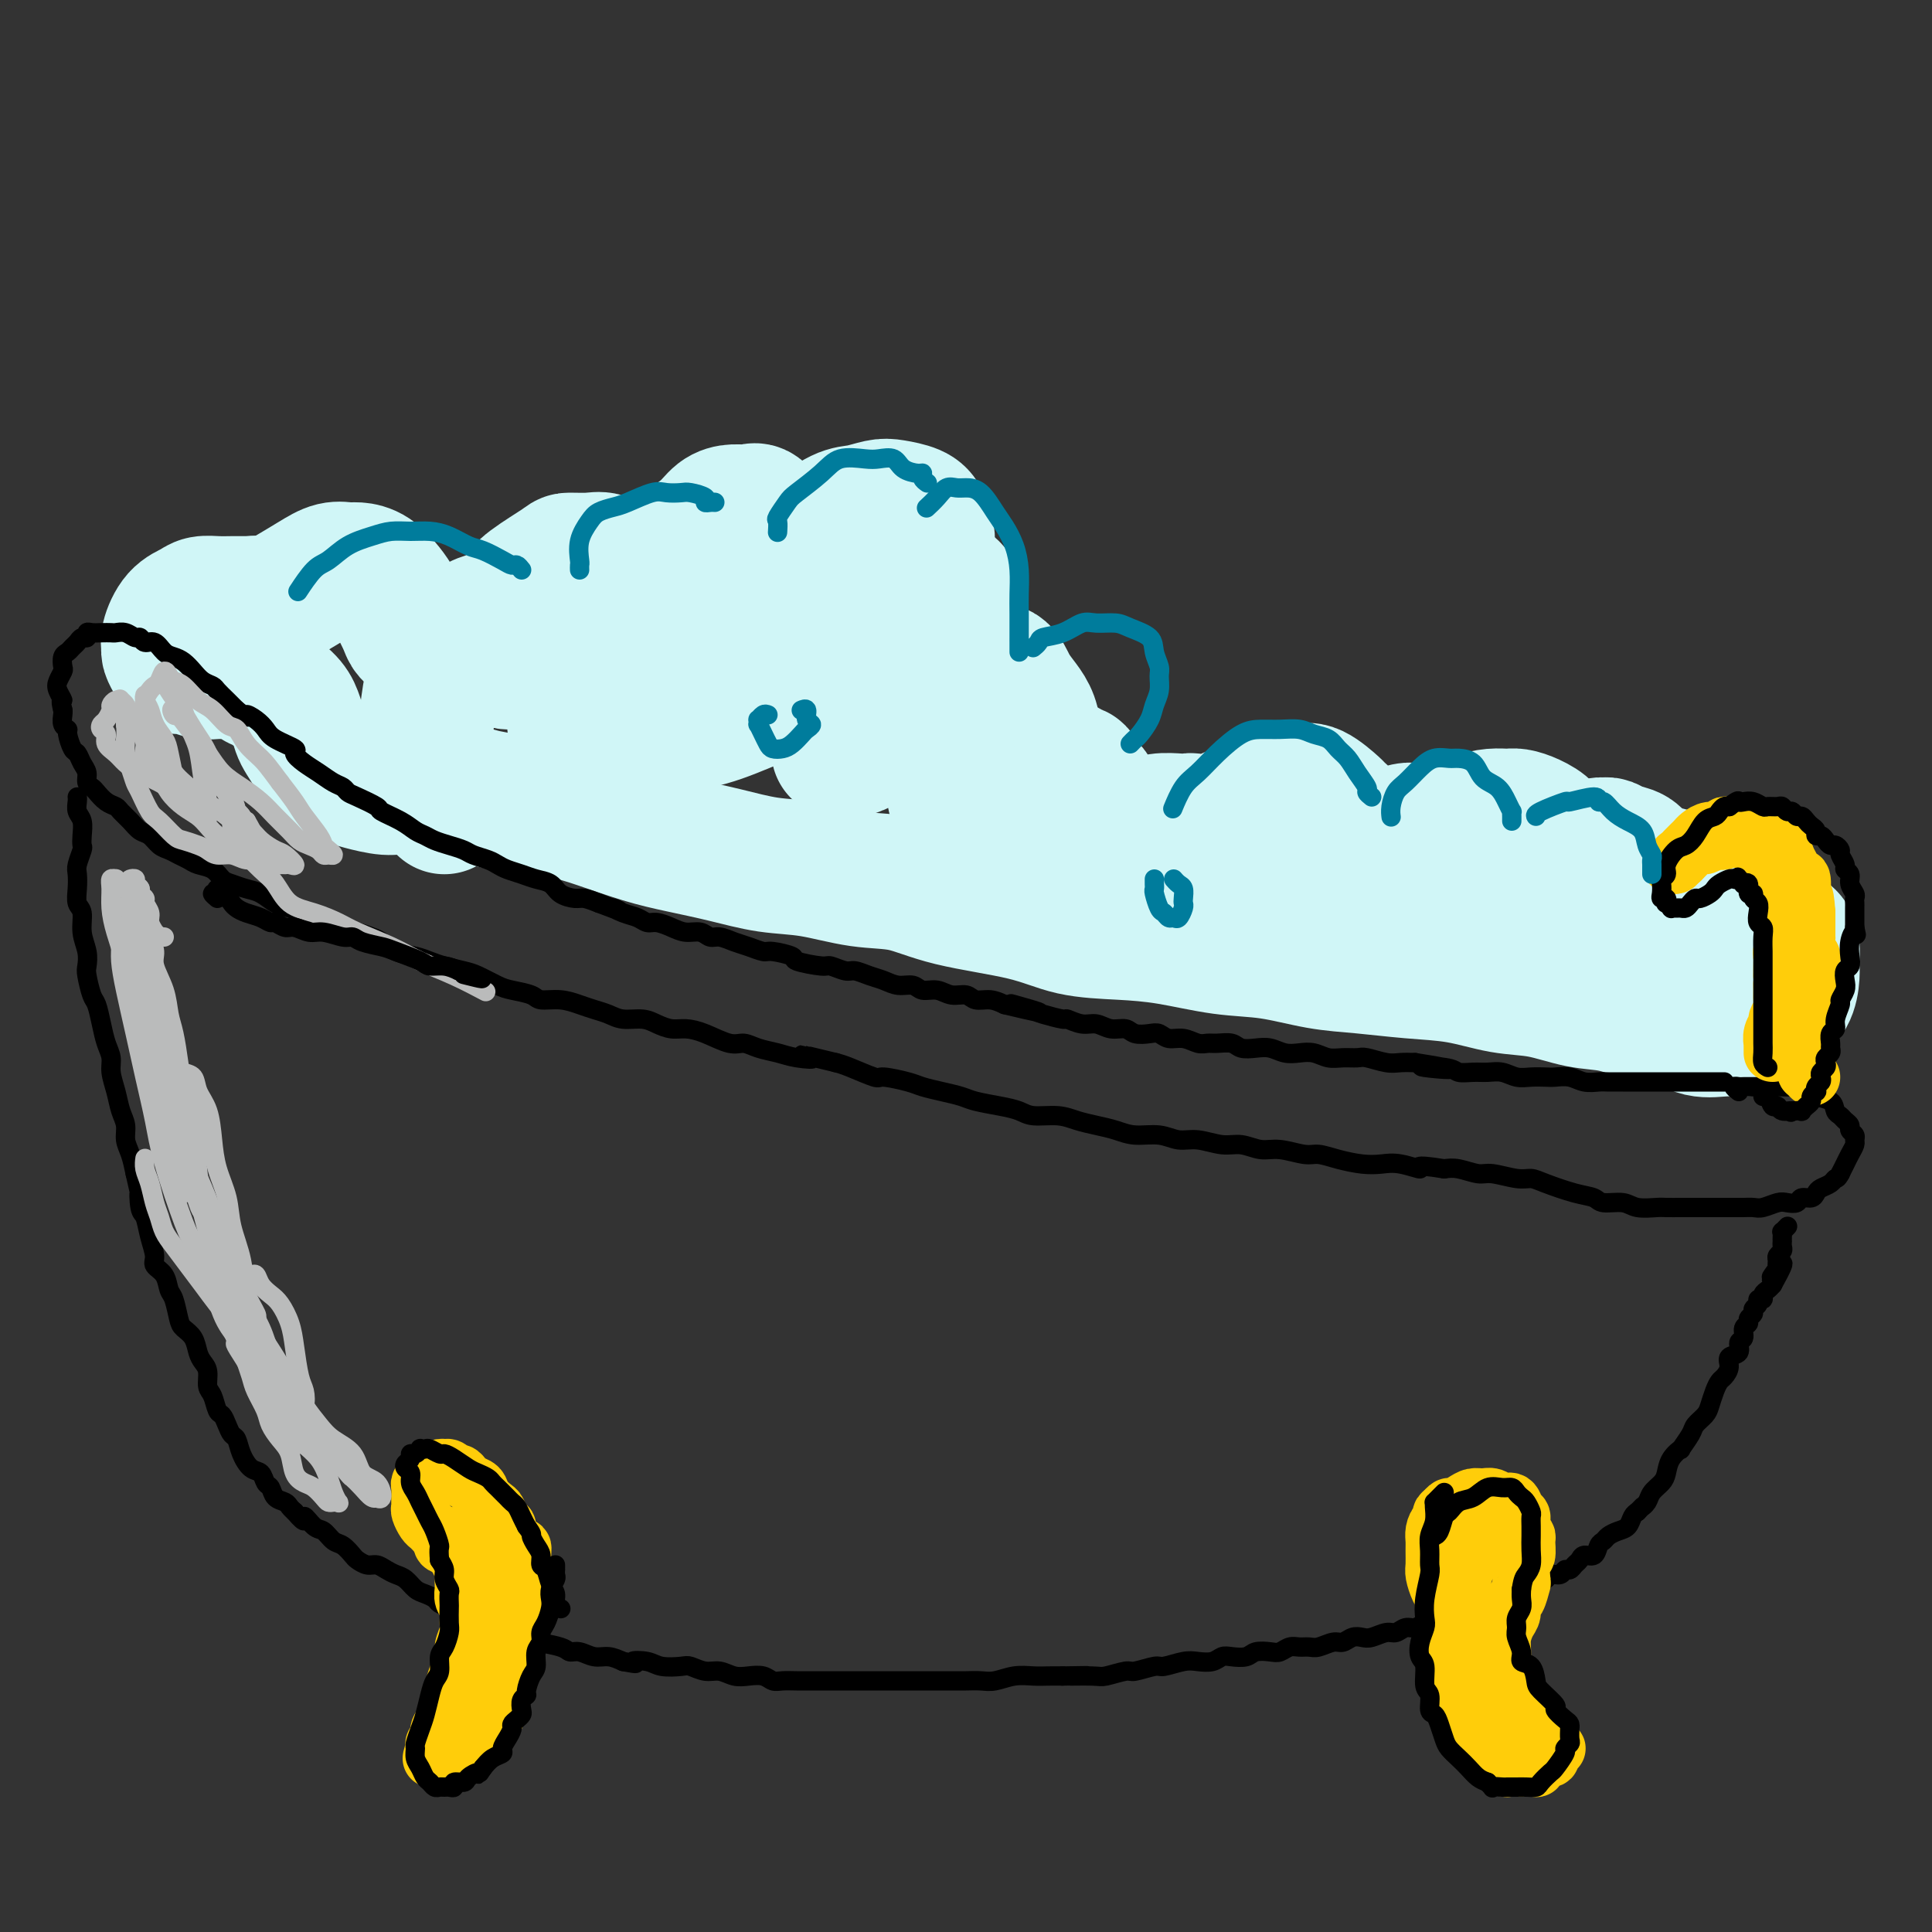 <svg viewBox='0 0 400 400' version='1.1' xmlns='http://www.w3.org/2000/svg' xmlns:xlink='http://www.w3.org/1999/xlink'><rect x="0" y="0" width="400" height="400" fill="#333333" stroke="none"/><g fill='none' stroke='#D0F6F7' stroke-width='28' stroke-linecap='round' stroke-linejoin='round'><path d='M92,167c-0.369,-0.343 -0.737,-0.687 -1,-1c-0.263,-0.313 -0.420,-0.596 -1,-2c-0.580,-1.404 -1.583,-3.930 -2,-6c-0.417,-2.070 -0.247,-3.686 0,-6c0.247,-2.314 0.570,-5.328 1,-8c0.430,-2.672 0.966,-5.004 2,-7c1.034,-1.996 2.567,-3.657 4,-5c1.433,-1.343 2.766,-2.367 4,-3c1.234,-0.633 2.368,-0.874 3,-1c0.632,-0.126 0.761,-0.137 1,0c0.239,0.137 0.587,0.422 1,1c0.413,0.578 0.891,1.450 1,2c0.109,0.550 -0.150,0.779 0,1c0.150,0.221 0.708,0.436 1,1c0.292,0.564 0.318,1.478 0,2c-0.318,0.522 -0.982,0.651 -1,0c-0.018,-0.651 0.608,-2.084 1,-4c0.392,-1.916 0.548,-4.317 1,-6c0.452,-1.683 1.198,-2.648 3,-4c1.802,-1.352 4.660,-3.089 6,-4c1.340,-0.911 1.161,-0.995 2,-1c0.839,-0.005 2.697,0.071 4,0c1.303,-0.071 2.050,-0.287 3,0c0.950,0.287 2.102,1.077 3,2c0.898,0.923 1.542,1.978 2,3c0.458,1.022 0.729,2.011 1,3'/><path d='M131,124c0.924,1.633 0.235,1.715 0,2c-0.235,0.285 -0.017,0.774 0,1c0.017,0.226 -0.167,0.189 0,0c0.167,-0.189 0.684,-0.528 1,-1c0.316,-0.472 0.430,-1.075 1,-2c0.570,-0.925 1.597,-2.171 3,-4c1.403,-1.829 3.180,-4.241 5,-6c1.820,-1.759 3.681,-2.866 5,-4c1.319,-1.134 2.097,-2.295 3,-3c0.903,-0.705 1.930,-0.953 3,-1c1.070,-0.047 2.182,0.109 3,0c0.818,-0.109 1.344,-0.481 2,0c0.656,0.481 1.444,1.816 2,3c0.556,1.184 0.880,2.217 1,3c0.120,0.783 0.035,1.318 0,2c-0.035,0.682 -0.020,1.513 0,2c0.020,0.487 0.043,0.631 0,1c-0.043,0.369 -0.154,0.964 0,1c0.154,0.036 0.571,-0.487 1,-1c0.429,-0.513 0.870,-1.017 2,-2c1.130,-0.983 2.948,-2.446 5,-4c2.052,-1.554 4.339,-3.198 6,-4c1.661,-0.802 2.696,-0.760 4,-1c1.304,-0.240 2.876,-0.761 4,-1c1.124,-0.239 1.801,-0.194 3,0c1.199,0.194 2.921,0.538 4,1c1.079,0.462 1.516,1.041 2,2c0.484,0.959 1.015,2.297 1,4c-0.015,1.703 -0.576,3.772 -1,5c-0.424,1.228 -0.712,1.614 -1,2'/><path d='M190,119c-0.429,1.473 -0.501,1.656 -1,2c-0.499,0.344 -1.424,0.849 -2,1c-0.576,0.151 -0.803,-0.051 -1,0c-0.197,0.051 -0.363,0.356 0,0c0.363,-0.356 1.256,-1.372 2,-2c0.744,-0.628 1.338,-0.869 2,-1c0.662,-0.131 1.390,-0.154 2,0c0.610,0.154 1.102,0.485 2,1c0.898,0.515 2.203,1.214 3,2c0.797,0.786 1.086,1.657 1,3c-0.086,1.343 -0.548,3.157 -1,5c-0.452,1.843 -0.893,3.716 -1,5c-0.107,1.284 0.121,1.980 0,3c-0.121,1.020 -0.592,2.365 -1,3c-0.408,0.635 -0.755,0.560 0,0c0.755,-0.560 2.611,-1.605 4,-2c1.389,-0.395 2.311,-0.139 3,0c0.689,0.139 1.144,0.161 2,0c0.856,-0.161 2.114,-0.506 3,0c0.886,0.506 1.400,1.861 2,3c0.600,1.139 1.285,2.061 2,3c0.715,0.939 1.460,1.893 2,3c0.540,1.107 0.874,2.366 1,4c0.126,1.634 0.044,3.644 0,5c-0.044,1.356 -0.050,2.057 0,3c0.050,0.943 0.157,2.126 0,3c-0.157,0.874 -0.579,1.437 -1,2'/><path d='M213,165c0.015,2.766 0.052,1.180 0,1c-0.052,-0.180 -0.193,1.045 0,1c0.193,-0.045 0.720,-1.362 1,-2c0.280,-0.638 0.313,-0.598 1,-1c0.687,-0.402 2.030,-1.248 3,-2c0.970,-0.752 1.568,-1.411 2,-2c0.432,-0.589 0.697,-1.109 1,-1c0.303,0.109 0.644,0.848 1,1c0.356,0.152 0.728,-0.282 1,0c0.272,0.282 0.446,1.280 1,2c0.554,0.720 1.489,1.163 2,2c0.511,0.837 0.598,2.068 1,3c0.402,0.932 1.121,1.567 2,2c0.879,0.433 1.919,0.666 3,1c1.081,0.334 2.202,0.769 3,1c0.798,0.231 1.274,0.257 2,0c0.726,-0.257 1.704,-0.798 3,-1c1.296,-0.202 2.910,-0.064 4,0c1.090,0.064 1.655,0.056 2,0c0.345,-0.056 0.470,-0.159 1,0c0.530,0.159 1.467,0.579 2,1c0.533,0.421 0.663,0.843 1,1c0.337,0.157 0.880,0.049 1,0c0.120,-0.049 -0.183,-0.040 0,0c0.183,0.040 0.853,0.109 1,0c0.147,-0.109 -0.228,-0.396 0,-1c0.228,-0.604 1.058,-1.524 2,-2c0.942,-0.476 1.995,-0.509 3,-1c1.005,-0.491 1.963,-1.440 3,-2c1.037,-0.560 2.153,-0.731 3,-1c0.847,-0.269 1.423,-0.634 2,-1'/><path d='M265,164c2.684,-1.250 1.894,-0.375 2,0c0.106,0.375 1.107,0.250 2,0c0.893,-0.250 1.677,-0.626 3,0c1.323,0.626 3.185,2.252 4,3c0.815,0.748 0.582,0.617 1,1c0.418,0.383 1.487,1.281 2,2c0.513,0.719 0.470,1.260 1,2c0.530,0.740 1.635,1.677 2,2c0.365,0.323 -0.008,0.030 0,0c0.008,-0.030 0.397,0.202 1,0c0.603,-0.202 1.418,-0.838 2,-1c0.582,-0.162 0.929,0.152 2,0c1.071,-0.152 2.864,-0.769 4,-1c1.136,-0.231 1.614,-0.076 2,0c0.386,0.076 0.679,0.074 1,0c0.321,-0.074 0.668,-0.218 1,0c0.332,0.218 0.647,0.798 1,1c0.353,0.202 0.744,0.026 1,0c0.256,-0.026 0.376,0.098 1,0c0.624,-0.098 1.752,-0.419 3,-1c1.248,-0.581 2.616,-1.421 4,-2c1.384,-0.579 2.784,-0.895 4,-1c1.216,-0.105 2.247,0.003 3,0c0.753,-0.003 1.228,-0.117 2,0c0.772,0.117 1.842,0.465 3,1c1.158,0.535 2.405,1.257 3,2c0.595,0.743 0.538,1.506 1,2c0.462,0.494 1.443,0.720 2,1c0.557,0.280 0.688,0.614 1,1c0.312,0.386 0.803,0.825 1,1c0.197,0.175 0.098,0.088 0,0'/><path d='M325,177c2.250,1.237 1.375,0.329 1,0c-0.375,-0.329 -0.252,-0.078 0,0c0.252,0.078 0.631,-0.017 1,0c0.369,0.017 0.728,0.147 1,0c0.272,-0.147 0.456,-0.572 1,-1c0.544,-0.428 1.448,-0.859 2,-1c0.552,-0.141 0.752,0.007 1,0c0.248,-0.007 0.543,-0.171 1,0c0.457,0.171 1.077,0.677 2,1c0.923,0.323 2.148,0.464 3,1c0.852,0.536 1.332,1.467 2,2c0.668,0.533 1.526,0.669 2,1c0.474,0.331 0.565,0.856 1,1c0.435,0.144 1.213,-0.095 2,0c0.787,0.095 1.582,0.522 3,1c1.418,0.478 3.458,1.006 4,1c0.542,-0.006 -0.413,-0.545 0,0c0.413,0.545 2.194,2.173 3,3c0.806,0.827 0.639,0.853 1,1c0.361,0.147 1.252,0.417 2,1c0.748,0.583 1.355,1.480 2,2c0.645,0.520 1.328,0.664 2,1c0.672,0.336 1.333,0.866 2,1c0.667,0.134 1.342,-0.127 2,0c0.658,0.127 1.301,0.641 2,1c0.699,0.359 1.454,0.564 2,1c0.546,0.436 0.884,1.103 1,2c0.116,0.897 0.010,2.024 0,3c-0.010,0.976 0.074,1.801 0,3c-0.074,1.199 -0.307,2.771 -1,4c-0.693,1.229 -1.847,2.114 -3,3'/><path d='M367,209c-1.164,1.700 -2.074,2.448 -3,3c-0.926,0.552 -1.869,0.906 -3,1c-1.131,0.094 -2.450,-0.073 -4,0c-1.550,0.073 -3.332,0.386 -5,0c-1.668,-0.386 -3.224,-1.469 -5,-2c-1.776,-0.531 -3.774,-0.508 -6,-1c-2.226,-0.492 -4.682,-1.498 -7,-2c-2.318,-0.502 -4.500,-0.502 -7,-1c-2.500,-0.498 -5.320,-1.496 -8,-2c-2.680,-0.504 -5.220,-0.515 -8,-1c-2.780,-0.485 -5.801,-1.443 -9,-2c-3.199,-0.557 -6.577,-0.711 -10,-1c-3.423,-0.289 -6.891,-0.711 -10,-1c-3.109,-0.289 -5.860,-0.445 -9,-1c-3.140,-0.555 -6.669,-1.509 -10,-2c-3.331,-0.491 -6.465,-0.519 -10,-1c-3.535,-0.481 -7.471,-1.416 -11,-2c-3.529,-0.584 -6.650,-0.819 -10,-1c-3.350,-0.181 -6.930,-0.310 -10,-1c-3.070,-0.690 -5.630,-1.943 -10,-3c-4.370,-1.057 -10.549,-1.917 -15,-3c-4.451,-1.083 -7.173,-2.387 -10,-3c-2.827,-0.613 -5.759,-0.535 -9,-1c-3.241,-0.465 -6.793,-1.475 -10,-2c-3.207,-0.525 -6.071,-0.567 -9,-1c-2.929,-0.433 -5.922,-1.257 -9,-2c-3.078,-0.743 -6.239,-1.403 -9,-2c-2.761,-0.597 -5.122,-1.129 -8,-2c-2.878,-0.871 -6.275,-2.081 -9,-3c-2.725,-0.919 -4.779,-1.548 -7,-2c-2.221,-0.452 -4.611,-0.726 -7,-1'/><path d='M110,167c-18.562,-3.968 -8.966,-1.388 -7,-1c1.966,0.388 -3.696,-1.416 -7,-2c-3.304,-0.584 -4.248,0.051 -6,0c-1.752,-0.051 -4.310,-0.790 -6,-1c-1.690,-0.210 -2.511,0.107 -4,0c-1.489,-0.107 -3.645,-0.637 -5,-1c-1.355,-0.363 -1.907,-0.557 -3,-1c-1.093,-0.443 -2.726,-1.133 -4,-2c-1.274,-0.867 -2.187,-1.911 -3,-3c-0.813,-1.089 -1.524,-2.222 -2,-3c-0.476,-0.778 -0.717,-1.201 -1,-2c-0.283,-0.799 -0.608,-1.973 -1,-3c-0.392,-1.027 -0.853,-1.907 -2,-3c-1.147,-1.093 -2.982,-2.398 -4,-3c-1.018,-0.602 -1.220,-0.500 -2,-1c-0.780,-0.500 -2.138,-1.602 -3,-2c-0.862,-0.398 -1.229,-0.092 -2,0c-0.771,0.092 -1.947,-0.030 -3,0c-1.053,0.030 -1.985,0.211 -3,0c-1.015,-0.211 -2.114,-0.816 -3,-1c-0.886,-0.184 -1.559,0.052 -2,0c-0.441,-0.052 -0.649,-0.391 -1,-1c-0.351,-0.609 -0.844,-1.486 -1,-2c-0.156,-0.514 0.026,-0.663 0,-1c-0.026,-0.337 -0.261,-0.861 0,-2c0.261,-1.139 1.017,-2.894 2,-4c0.983,-1.106 2.194,-1.564 3,-2c0.806,-0.436 1.206,-0.849 2,-1c0.794,-0.151 1.983,-0.041 3,0c1.017,0.041 1.862,0.012 3,0c1.138,-0.012 2.569,-0.006 4,0'/><path d='M52,125c3.051,-0.383 3.177,0.160 4,0c0.823,-0.160 2.341,-1.024 4,-2c1.659,-0.976 3.458,-2.064 5,-3c1.542,-0.936 2.825,-1.720 4,-2c1.175,-0.280 2.240,-0.057 3,0c0.760,0.057 1.216,-0.052 2,0c0.784,0.052 1.897,0.265 3,1c1.103,0.735 2.197,1.993 3,3c0.803,1.007 1.315,1.765 2,3c0.685,1.235 1.544,2.948 2,4c0.456,1.052 0.507,1.443 1,2c0.493,0.557 1.426,1.278 2,2c0.574,0.722 0.789,1.444 1,2c0.211,0.556 0.417,0.948 1,1c0.583,0.052 1.545,-0.234 2,0c0.455,0.234 0.405,0.990 1,1c0.595,0.010 1.834,-0.725 3,-1c1.166,-0.275 2.258,-0.089 3,0c0.742,0.089 1.135,0.081 2,0c0.865,-0.081 2.201,-0.235 3,0c0.799,0.235 1.061,0.858 2,1c0.939,0.142 2.553,-0.199 4,0c1.447,0.199 2.725,0.937 4,1c1.275,0.063 2.546,-0.551 4,-1c1.454,-0.449 3.091,-0.734 5,-1c1.909,-0.266 4.091,-0.512 6,-1c1.909,-0.488 3.545,-1.219 6,-2c2.455,-0.781 5.730,-1.611 8,-2c2.270,-0.389 3.534,-0.335 5,-1c1.466,-0.665 3.133,-2.047 5,-3c1.867,-0.953 3.933,-1.476 6,-2'/><path d='M158,125c7.472,-2.221 3.653,-1.272 3,-1c-0.653,0.272 1.859,-0.133 3,0c1.141,0.133 0.909,0.804 1,1c0.091,0.196 0.504,-0.081 1,0c0.496,0.081 1.074,0.522 1,1c-0.074,0.478 -0.801,0.995 -1,1c-0.199,0.005 0.130,-0.501 -1,0c-1.130,0.501 -3.719,2.009 -6,3c-2.281,0.991 -4.256,1.465 -7,2c-2.744,0.535 -6.259,1.131 -9,2c-2.741,0.869 -4.709,2.010 -7,3c-2.291,0.990 -4.905,1.827 -7,3c-2.095,1.173 -3.669,2.681 -5,4c-1.331,1.319 -2.417,2.449 -3,3c-0.583,0.551 -0.664,0.523 -1,1c-0.336,0.477 -0.928,1.460 -1,2c-0.072,0.540 0.377,0.638 1,1c0.623,0.362 1.421,0.988 3,1c1.579,0.012 3.941,-0.589 7,-1c3.059,-0.411 6.817,-0.632 10,-1c3.183,-0.368 5.792,-0.883 9,-2c3.208,-1.117 7.016,-2.836 10,-4c2.984,-1.164 5.143,-1.774 7,-2c1.857,-0.226 3.411,-0.070 5,0c1.589,0.070 3.212,0.052 4,0c0.788,-0.052 0.740,-0.138 1,0c0.260,0.138 0.826,0.501 1,1c0.174,0.499 -0.046,1.134 0,2c0.046,0.866 0.359,1.964 0,3c-0.359,1.036 -1.388,2.010 -2,3c-0.612,0.990 -0.806,1.995 -1,3'/><path d='M174,154c-0.306,2.058 -0.569,1.202 0,1c0.569,-0.202 1.972,0.251 3,0c1.028,-0.251 1.683,-1.205 3,-2c1.317,-0.795 3.298,-1.431 5,-2c1.702,-0.569 3.125,-1.070 4,-1c0.875,0.070 1.203,0.710 2,1c0.797,0.290 2.062,0.230 3,1c0.938,0.770 1.550,2.369 2,4c0.450,1.631 0.739,3.292 1,5c0.261,1.708 0.495,3.463 1,5c0.505,1.537 1.281,2.858 2,4c0.719,1.142 1.380,2.107 2,3c0.620,0.893 1.198,1.714 2,2c0.802,0.286 1.827,0.038 3,0c1.173,-0.038 2.494,0.136 4,0c1.506,-0.136 3.197,-0.580 5,-1c1.803,-0.420 3.719,-0.815 5,-1c1.281,-0.185 1.928,-0.159 3,0c1.072,0.159 2.568,0.450 4,1c1.432,0.550 2.798,1.359 4,2c1.202,0.641 2.240,1.112 3,2c0.760,0.888 1.242,2.191 2,3c0.758,0.809 1.792,1.124 3,2c1.208,0.876 2.590,2.314 4,3c1.410,0.686 2.850,0.618 4,1c1.150,0.382 2.012,1.212 3,2c0.988,0.788 2.102,1.534 3,2c0.898,0.466 1.581,0.651 3,1c1.419,0.349 3.574,0.863 5,1c1.426,0.137 2.122,-0.104 3,0c0.878,0.104 1.939,0.552 3,1'/><path d='M268,194c4.255,1.177 2.891,0.119 3,0c0.109,-0.119 1.689,0.700 3,1c1.311,0.300 2.353,0.081 3,0c0.647,-0.081 0.899,-0.023 1,0c0.101,0.023 0.050,0.012 0,0'/><path d='M275,187c0.379,-0.455 0.758,-0.909 1,-1c0.242,-0.091 0.347,0.182 1,0c0.653,-0.182 1.853,-0.819 3,-1c1.147,-0.181 2.243,0.093 4,0c1.757,-0.093 4.177,-0.554 6,-1c1.823,-0.446 3.048,-0.877 4,-1c0.952,-0.123 1.631,0.061 3,0c1.369,-0.061 3.427,-0.367 5,0c1.573,0.367 2.661,1.408 4,2c1.339,0.592 2.929,0.736 4,1c1.071,0.264 1.625,0.649 3,1c1.375,0.351 3.573,0.667 5,1c1.427,0.333 2.083,0.681 3,1c0.917,0.319 2.094,0.607 3,1c0.906,0.393 1.542,0.889 2,1c0.458,0.111 0.738,-0.163 1,0c0.262,0.163 0.505,0.765 1,1c0.495,0.235 1.243,0.105 2,0c0.757,-0.105 1.523,-0.186 2,0c0.477,0.186 0.664,0.637 1,1c0.336,0.363 0.821,0.636 1,1c0.179,0.364 0.051,0.818 0,1c-0.051,0.182 -0.026,0.091 0,0'/></g>
<g fill='none' stroke='#000000' stroke-width='4' stroke-linecap='round' stroke-linejoin='round'><path d='M360,226c-0.540,-0.423 -1.081,-0.845 -1,-1c0.081,-0.155 0.783,-0.041 1,0c0.217,0.041 -0.050,0.011 0,0c0.050,-0.011 0.418,-0.003 1,0c0.582,0.003 1.379,0.001 2,0c0.621,-0.001 1.067,-0.001 2,0c0.933,0.001 2.352,0.003 3,0c0.648,-0.003 0.525,-0.012 1,0c0.475,0.012 1.549,0.044 2,0c0.451,-0.044 0.278,-0.163 1,0c0.722,0.163 2.340,0.607 3,1c0.660,0.393 0.362,0.735 1,1c0.638,0.265 2.214,0.452 3,1c0.786,0.548 0.784,1.456 1,2c0.216,0.544 0.650,0.723 1,1c0.350,0.277 0.615,0.652 1,1c0.385,0.348 0.888,0.670 1,1c0.112,0.330 -0.169,0.669 0,1c0.169,0.331 0.789,0.655 1,1c0.211,0.345 0.015,0.711 0,1c-0.015,0.289 0.151,0.500 0,1c-0.151,0.500 -0.617,1.288 -1,2c-0.383,0.712 -0.681,1.346 -1,2c-0.319,0.654 -0.660,1.327 -1,2'/><path d='M381,243c-0.659,1.262 -0.805,0.917 -1,1c-0.195,0.083 -0.437,0.596 -1,1c-0.563,0.404 -1.445,0.700 -2,1c-0.555,0.300 -0.782,0.602 -1,1c-0.218,0.398 -0.428,0.890 -1,1c-0.572,0.110 -1.508,-0.163 -2,0c-0.492,0.163 -0.540,0.762 -1,1c-0.460,0.238 -1.331,0.116 -2,0c-0.669,-0.116 -1.137,-0.227 -2,0c-0.863,0.227 -2.121,0.793 -3,1c-0.879,0.207 -1.379,0.055 -2,0c-0.621,-0.055 -1.364,-0.015 -2,0c-0.636,0.015 -1.166,0.004 -2,0c-0.834,-0.004 -1.971,-0.001 -3,0c-1.029,0.001 -1.950,-0.000 -3,0c-1.050,0.000 -2.228,0.001 -3,0c-0.772,-0.001 -1.139,-0.004 -2,0c-0.861,0.004 -2.216,0.016 -3,0c-0.784,-0.016 -0.996,-0.060 -2,0c-1.004,0.060 -2.801,0.224 -4,0c-1.199,-0.224 -1.802,-0.837 -3,-1c-1.198,-0.163 -2.992,0.124 -4,0c-1.008,-0.124 -1.229,-0.659 -2,-1c-0.771,-0.341 -2.090,-0.488 -4,-1c-1.910,-0.512 -4.411,-1.390 -6,-2c-1.589,-0.610 -2.267,-0.952 -3,-1c-0.733,-0.048 -1.522,0.197 -3,0c-1.478,-0.197 -3.643,-0.836 -5,-1c-1.357,-0.164 -1.904,0.148 -3,0c-1.096,-0.148 -2.742,-0.757 -4,-1c-1.258,-0.243 -2.129,-0.122 -3,0'/><path d='M299,242c-7.130,-1.178 -4.955,-0.122 -5,0c-0.045,0.122 -2.309,-0.689 -4,-1c-1.691,-0.311 -2.810,-0.121 -4,0c-1.190,0.121 -2.450,0.172 -4,0c-1.550,-0.172 -3.390,-0.567 -5,-1c-1.610,-0.433 -2.990,-0.905 -4,-1c-1.010,-0.095 -1.651,0.186 -3,0c-1.349,-0.186 -3.407,-0.838 -5,-1c-1.593,-0.162 -2.723,0.168 -4,0c-1.277,-0.168 -2.703,-0.834 -4,-1c-1.297,-0.166 -2.464,0.166 -4,0c-1.536,-0.166 -3.439,-0.832 -5,-1c-1.561,-0.168 -2.780,0.162 -4,0c-1.220,-0.162 -2.440,-0.817 -4,-1c-1.560,-0.183 -3.458,0.105 -5,0c-1.542,-0.105 -2.727,-0.602 -4,-1c-1.273,-0.398 -2.633,-0.698 -4,-1c-1.367,-0.302 -2.741,-0.606 -4,-1c-1.259,-0.394 -2.403,-0.879 -4,-1c-1.597,-0.121 -3.648,0.122 -5,0c-1.352,-0.122 -2.006,-0.610 -3,-1c-0.994,-0.390 -2.329,-0.682 -4,-1c-1.671,-0.318 -3.680,-0.662 -5,-1c-1.320,-0.338 -1.951,-0.669 -3,-1c-1.049,-0.331 -2.515,-0.661 -4,-1c-1.485,-0.339 -2.989,-0.686 -4,-1c-1.011,-0.314 -1.531,-0.595 -3,-1c-1.469,-0.405 -3.889,-0.933 -5,-1c-1.111,-0.067 -0.915,0.328 -2,0c-1.085,-0.328 -3.453,-1.379 -5,-2c-1.547,-0.621 -2.274,-0.810 -3,-1'/><path d='M173,220c-10.592,-2.560 -6.073,-1.461 -5,-1c1.073,0.461 -1.299,0.283 -3,0c-1.701,-0.283 -2.730,-0.671 -4,-1c-1.270,-0.329 -2.780,-0.600 -4,-1c-1.220,-0.400 -2.150,-0.930 -3,-1c-0.850,-0.070 -1.620,0.318 -3,0c-1.380,-0.318 -3.369,-1.343 -5,-2c-1.631,-0.657 -2.905,-0.946 -4,-1c-1.095,-0.054 -2.011,0.126 -3,0c-0.989,-0.126 -2.050,-0.559 -3,-1c-0.950,-0.441 -1.790,-0.891 -3,-1c-1.210,-0.109 -2.791,0.125 -4,0c-1.209,-0.125 -2.047,-0.607 -3,-1c-0.953,-0.393 -2.021,-0.697 -3,-1c-0.979,-0.303 -1.869,-0.606 -3,-1c-1.131,-0.394 -2.503,-0.878 -4,-1c-1.497,-0.122 -3.118,0.118 -4,0c-0.882,-0.118 -1.025,-0.595 -2,-1c-0.975,-0.405 -2.782,-0.738 -4,-1c-1.218,-0.262 -1.849,-0.451 -3,-1c-1.151,-0.549 -2.824,-1.457 -4,-2c-1.176,-0.543 -1.854,-0.722 -3,-1c-1.146,-0.278 -2.758,-0.656 -4,-1c-1.242,-0.344 -2.114,-0.655 -3,-1c-0.886,-0.345 -1.787,-0.722 -3,-1c-1.213,-0.278 -2.740,-0.455 -4,-1c-1.260,-0.545 -2.255,-1.458 -3,-2c-0.745,-0.542 -1.241,-0.712 -2,-1c-0.759,-0.288 -1.781,-0.693 -3,-1c-1.219,-0.307 -2.634,-0.516 -4,-1c-1.366,-0.484 -2.683,-1.242 -4,-2'/><path d='M66,190c-7.652,-2.804 -3.782,-1.315 -3,-1c0.782,0.315 -1.523,-0.546 -3,-1c-1.477,-0.454 -2.125,-0.502 -3,-1c-0.875,-0.498 -1.977,-1.447 -3,-2c-1.023,-0.553 -1.969,-0.712 -3,-1c-1.031,-0.288 -2.149,-0.707 -3,-1c-0.851,-0.293 -1.435,-0.460 -2,-1c-0.565,-0.540 -1.110,-1.454 -2,-2c-0.890,-0.546 -2.125,-0.722 -3,-1c-0.875,-0.278 -1.389,-0.656 -2,-1c-0.611,-0.344 -1.318,-0.655 -2,-1c-0.682,-0.345 -1.337,-0.725 -2,-1c-0.663,-0.275 -1.333,-0.444 -2,-1c-0.667,-0.556 -1.330,-1.497 -2,-2c-0.670,-0.503 -1.348,-0.568 -2,-1c-0.652,-0.432 -1.278,-1.233 -2,-2c-0.722,-0.767 -1.541,-1.501 -2,-2c-0.459,-0.499 -0.558,-0.763 -1,-1c-0.442,-0.237 -1.228,-0.448 -2,-1c-0.772,-0.552 -1.530,-1.446 -2,-2c-0.470,-0.554 -0.651,-0.769 -1,-1c-0.349,-0.231 -0.867,-0.480 -1,-1c-0.133,-0.520 0.118,-1.313 0,-2c-0.118,-0.687 -0.605,-1.270 -1,-2c-0.395,-0.730 -0.698,-1.609 -1,-2c-0.302,-0.391 -0.603,-0.293 -1,-1c-0.397,-0.707 -0.891,-2.217 -1,-3c-0.109,-0.783 0.167,-0.839 0,-1c-0.167,-0.161 -0.776,-0.428 -1,-1c-0.224,-0.572 -0.064,-1.449 0,-2c0.064,-0.551 0.032,-0.775 0,-1'/><path d='M13,147c-0.717,-2.677 -0.010,-1.868 0,-2c0.010,-0.132 -0.678,-1.205 -1,-2c-0.322,-0.795 -0.280,-1.312 0,-2c0.280,-0.688 0.796,-1.546 1,-2c0.204,-0.454 0.096,-0.502 0,-1c-0.096,-0.498 -0.181,-1.444 0,-2c0.181,-0.556 0.627,-0.722 1,-1c0.373,-0.278 0.674,-0.667 1,-1c0.326,-0.333 0.678,-0.611 1,-1c0.322,-0.389 0.614,-0.889 1,-1c0.386,-0.111 0.867,0.166 1,0c0.133,-0.166 -0.081,-0.776 0,-1c0.081,-0.224 0.458,-0.061 1,0c0.542,0.061 1.248,0.020 2,0c0.752,-0.020 1.550,-0.021 2,0c0.450,0.021 0.554,0.062 1,0c0.446,-0.062 1.236,-0.229 2,0c0.764,0.229 1.503,0.853 2,1c0.497,0.147 0.752,-0.182 1,0c0.248,0.182 0.489,0.874 1,1c0.511,0.126 1.292,-0.314 2,0c0.708,0.314 1.344,1.383 2,2c0.656,0.617 1.331,0.781 2,1c0.669,0.219 1.330,0.492 2,1c0.670,0.508 1.348,1.252 2,2c0.652,0.748 1.277,1.499 2,2c0.723,0.501 1.544,0.753 2,1c0.456,0.247 0.546,0.490 1,1c0.454,0.510 1.273,1.289 2,2c0.727,0.711 1.364,1.356 2,2'/><path d='M49,147c2.990,2.358 1.965,1.252 2,1c0.035,-0.252 1.128,0.351 2,1c0.872,0.649 1.521,1.343 2,2c0.479,0.657 0.789,1.278 2,2c1.211,0.722 3.325,1.545 4,2c0.675,0.455 -0.089,0.541 0,1c0.089,0.459 1.032,1.289 2,2c0.968,0.711 1.962,1.303 3,2c1.038,0.697 2.121,1.500 3,2c0.879,0.500 1.553,0.696 2,1c0.447,0.304 0.668,0.714 1,1c0.332,0.286 0.774,0.448 2,1c1.226,0.552 3.235,1.496 4,2c0.765,0.504 0.287,0.569 1,1c0.713,0.431 2.616,1.229 4,2c1.384,0.771 2.247,1.516 3,2c0.753,0.484 1.394,0.707 2,1c0.606,0.293 1.177,0.656 2,1c0.823,0.344 1.897,0.670 3,1c1.103,0.330 2.234,0.666 3,1c0.766,0.334 1.167,0.667 2,1c0.833,0.333 2.099,0.667 3,1c0.901,0.333 1.439,0.666 2,1c0.561,0.334 1.146,0.670 2,1c0.854,0.330 1.976,0.653 3,1c1.024,0.347 1.950,0.719 3,1c1.050,0.281 2.223,0.470 3,1c0.777,0.530 1.157,1.400 2,2c0.843,0.600 2.150,0.931 3,1c0.850,0.069 1.243,-0.123 2,0c0.757,0.123 1.879,0.562 3,1'/><path d='M124,187c6.478,2.498 3.674,1.243 3,1c-0.674,-0.243 0.781,0.526 2,1c1.219,0.474 2.202,0.653 3,1c0.798,0.347 1.411,0.862 2,1c0.589,0.138 1.155,-0.103 2,0c0.845,0.103 1.969,0.549 3,1c1.031,0.451 1.970,0.909 3,1c1.030,0.091 2.151,-0.183 3,0c0.849,0.183 1.425,0.824 2,1c0.575,0.176 1.149,-0.111 2,0c0.851,0.111 1.981,0.621 3,1c1.019,0.379 1.929,0.626 3,1c1.071,0.374 2.305,0.875 3,1c0.695,0.125 0.853,-0.125 2,0c1.147,0.125 3.284,0.626 4,1c0.716,0.374 0.011,0.621 1,1c0.989,0.379 3.671,0.889 5,1c1.329,0.111 1.304,-0.178 2,0c0.696,0.178 2.115,0.822 3,1c0.885,0.178 1.238,-0.111 2,0c0.762,0.111 1.932,0.622 3,1c1.068,0.378 2.032,0.622 3,1c0.968,0.378 1.939,0.890 3,1c1.061,0.110 2.214,-0.182 3,0c0.786,0.182 1.207,0.837 2,1c0.793,0.163 1.959,-0.167 3,0c1.041,0.167 1.959,0.832 3,1c1.041,0.168 2.207,-0.161 3,0c0.793,0.161 1.214,0.813 2,1c0.786,0.187 1.939,-0.089 3,0c1.061,0.089 2.031,0.545 3,1'/><path d='M208,208c13.298,3.200 4.541,0.699 2,0c-2.541,-0.699 1.132,0.405 3,1c1.868,0.595 1.931,0.680 3,1c1.069,0.320 3.142,0.874 4,1c0.858,0.126 0.499,-0.178 1,0c0.501,0.178 1.862,0.836 3,1c1.138,0.164 2.052,-0.166 3,0c0.948,0.166 1.931,0.828 3,1c1.069,0.172 2.225,-0.146 3,0c0.775,0.146 1.169,0.756 2,1c0.831,0.244 2.099,0.122 3,0c0.901,-0.122 1.435,-0.243 2,0c0.565,0.243 1.161,0.850 2,1c0.839,0.150 1.919,-0.157 3,0c1.081,0.157 2.161,0.778 3,1c0.839,0.222 1.435,0.046 2,0c0.565,-0.046 1.099,0.039 2,0c0.901,-0.039 2.170,-0.203 3,0c0.830,0.203 1.222,0.773 2,1c0.778,0.227 1.940,0.112 3,0c1.060,-0.112 2.016,-0.222 3,0c0.984,0.222 1.995,0.778 3,1c1.005,0.222 2.003,0.112 3,0c0.997,-0.112 1.995,-0.227 3,0c1.005,0.227 2.019,0.797 3,1c0.981,0.203 1.928,0.040 3,0c1.072,-0.040 2.268,0.042 3,0c0.732,-0.042 1.000,-0.207 2,0c1.000,0.207 2.731,0.787 4,1c1.269,0.213 2.077,0.061 3,0c0.923,-0.061 1.962,-0.030 3,0'/><path d='M293,220c13.398,2.099 4.394,1.347 2,1c-2.394,-0.347 1.823,-0.290 4,0c2.177,0.290 2.316,0.814 3,1c0.684,0.186 1.915,0.036 3,0c1.085,-0.036 2.024,0.043 3,0c0.976,-0.043 1.990,-0.207 3,0c1.010,0.207 2.017,0.787 3,1c0.983,0.213 1.943,0.061 3,0c1.057,-0.061 2.213,-0.030 3,0c0.787,0.030 1.207,0.061 2,0c0.793,-0.061 1.958,-0.212 3,0c1.042,0.212 1.959,0.789 3,1c1.041,0.211 2.204,0.057 3,0c0.796,-0.057 1.225,-0.015 2,0c0.775,0.015 1.897,0.004 3,0c1.103,-0.004 2.186,-0.001 3,0c0.814,0.001 1.359,0.000 2,0c0.641,-0.000 1.379,-0.000 2,0c0.621,0.000 1.126,0.000 2,0c0.874,-0.000 2.118,-0.000 3,0c0.882,0.000 1.402,0.000 2,0c0.598,-0.000 1.274,-0.000 2,0c0.726,0.000 1.501,0.000 2,0c0.499,-0.000 0.721,-0.000 1,0c0.279,0.000 0.613,0.000 1,0c0.387,-0.000 0.825,-0.000 1,0c0.175,0.000 0.088,0.000 0,0'/><path d='M16,165c0.030,0.237 0.060,0.473 0,1c-0.060,0.527 -0.211,1.344 0,2c0.211,0.656 0.785,1.152 1,2c0.215,0.848 0.072,2.046 0,3c-0.072,0.954 -0.071,1.662 0,2c0.071,0.338 0.214,0.307 0,1c-0.214,0.693 -0.785,2.109 -1,3c-0.215,0.891 -0.073,1.256 0,2c0.073,0.744 0.076,1.868 0,3c-0.076,1.132 -0.230,2.271 0,3c0.230,0.729 0.846,1.047 1,2c0.154,0.953 -0.152,2.542 0,4c0.152,1.458 0.762,2.783 1,4c0.238,1.217 0.105,2.324 0,3c-0.105,0.676 -0.183,0.922 0,2c0.183,1.078 0.627,2.988 1,4c0.373,1.012 0.673,1.127 1,2c0.327,0.873 0.679,2.505 1,4c0.321,1.495 0.611,2.854 1,4c0.389,1.146 0.879,2.077 1,3c0.121,0.923 -0.126,1.836 0,3c0.126,1.164 0.625,2.579 1,4c0.375,1.421 0.625,2.848 1,4c0.375,1.152 0.874,2.031 1,3c0.126,0.969 -0.120,2.030 0,3c0.120,0.970 0.606,1.849 1,3c0.394,1.151 0.697,2.576 1,4'/><path d='M28,243c2.096,9.406 1.336,4.922 1,4c-0.336,-0.922 -0.250,1.717 0,3c0.250,1.283 0.662,1.210 1,2c0.338,0.790 0.601,2.442 1,4c0.399,1.558 0.933,3.020 1,4c0.067,0.980 -0.333,1.477 0,2c0.333,0.523 1.398,1.071 2,2c0.602,0.929 0.743,2.240 1,3c0.257,0.760 0.632,0.970 1,2c0.368,1.030 0.728,2.881 1,4c0.272,1.119 0.455,1.506 1,2c0.545,0.494 1.452,1.095 2,2c0.548,0.905 0.738,2.114 1,3c0.262,0.886 0.595,1.449 1,2c0.405,0.551 0.882,1.088 1,2c0.118,0.912 -0.123,2.197 0,3c0.123,0.803 0.610,1.122 1,2c0.390,0.878 0.682,2.314 1,3c0.318,0.686 0.662,0.623 1,1c0.338,0.377 0.671,1.194 1,2c0.329,0.806 0.655,1.601 1,2c0.345,0.399 0.708,0.401 1,1c0.292,0.599 0.512,1.795 1,3c0.488,1.205 1.243,2.421 2,3c0.757,0.579 1.516,0.522 2,1c0.484,0.478 0.693,1.490 1,2c0.307,0.510 0.712,0.518 1,1c0.288,0.482 0.459,1.439 1,2c0.541,0.561 1.453,0.728 2,1c0.547,0.272 0.728,0.649 1,1c0.272,0.351 0.636,0.675 1,1'/><path d='M61,313c2.832,3.362 1.913,1.267 2,1c0.087,-0.267 1.179,1.294 2,2c0.821,0.706 1.371,0.556 2,1c0.629,0.444 1.337,1.482 2,2c0.663,0.518 1.280,0.516 2,1c0.720,0.484 1.544,1.453 2,2c0.456,0.547 0.545,0.672 1,1c0.455,0.328 1.277,0.860 2,1c0.723,0.140 1.349,-0.114 2,0c0.651,0.114 1.329,0.594 2,1c0.671,0.406 1.335,0.739 2,1c0.665,0.261 1.329,0.451 2,1c0.671,0.549 1.347,1.455 2,2c0.653,0.545 1.281,0.727 2,1c0.719,0.273 1.529,0.636 2,1c0.471,0.364 0.601,0.727 1,1c0.399,0.273 1.065,0.454 2,1c0.935,0.546 2.138,1.457 3,2c0.862,0.543 1.383,0.719 2,1c0.617,0.281 1.329,0.668 2,1c0.671,0.332 1.299,0.610 2,1c0.701,0.390 1.473,0.892 2,1c0.527,0.108 0.809,-0.177 2,0c1.191,0.177 3.291,0.817 4,1c0.709,0.183 0.027,-0.091 1,0c0.973,0.091 3.600,0.545 5,1c1.400,0.455 1.571,0.909 2,1c0.429,0.091 1.115,-0.182 2,0c0.885,0.182 1.969,0.818 3,1c1.031,0.182 2.009,-0.091 3,0c0.991,0.091 1.996,0.545 3,1'/><path d='M129,344c4.171,0.789 2.100,0.263 2,0c-0.100,-0.263 1.772,-0.263 3,0c1.228,0.263 1.812,0.787 3,1c1.188,0.213 2.979,0.113 4,0c1.021,-0.113 1.274,-0.240 2,0c0.726,0.240 1.927,0.848 3,1c1.073,0.152 2.017,-0.152 3,0c0.983,0.152 2.006,0.759 3,1c0.994,0.241 1.960,0.117 3,0c1.040,-0.117 2.154,-0.228 3,0c0.846,0.228 1.422,0.793 2,1c0.578,0.207 1.156,0.055 2,0c0.844,-0.055 1.954,-0.015 3,0c1.046,0.015 2.026,0.004 3,0c0.974,-0.004 1.940,-0.001 3,0c1.060,0.001 2.212,0.000 3,0c0.788,-0.000 1.211,-0.000 2,0c0.789,0.000 1.943,0.000 3,0c1.057,-0.000 2.015,0.000 3,0c0.985,-0.000 1.996,-0.000 3,0c1.004,0.000 2.001,0.000 3,0c0.999,-0.000 2.000,-0.000 3,0c1.000,0.000 1.999,0.001 3,0c1.001,-0.001 2.003,-0.004 3,0c0.997,0.004 1.989,0.015 3,0c1.011,-0.015 2.041,-0.057 3,0c0.959,0.057 1.845,0.211 3,0c1.155,-0.211 2.578,-0.789 4,-1c1.422,-0.211 2.845,-0.057 4,0c1.155,0.057 2.044,0.016 3,0c0.956,-0.016 1.978,-0.008 3,0'/><path d='M220,347c9.215,-0.150 3.254,-0.025 2,0c-1.254,0.025 2.200,-0.050 4,0c1.800,0.050 1.947,0.225 3,0c1.053,-0.225 3.013,-0.848 4,-1c0.987,-0.152 1.001,0.169 2,0c0.999,-0.169 2.981,-0.829 4,-1c1.019,-0.171 1.074,0.147 2,0c0.926,-0.147 2.722,-0.758 4,-1c1.278,-0.242 2.037,-0.117 3,0c0.963,0.117 2.130,0.224 3,0c0.870,-0.224 1.444,-0.778 2,-1c0.556,-0.222 1.093,-0.111 2,0c0.907,0.111 2.182,0.222 3,0c0.818,-0.222 1.178,-0.777 2,-1c0.822,-0.223 2.107,-0.112 3,0c0.893,0.112 1.393,0.227 2,0c0.607,-0.227 1.321,-0.797 2,-1c0.679,-0.203 1.323,-0.039 2,0c0.677,0.039 1.389,-0.046 2,0c0.611,0.046 1.123,0.222 2,0c0.877,-0.222 2.121,-0.843 3,-1c0.879,-0.157 1.394,0.150 2,0c0.606,-0.150 1.303,-0.757 2,-1c0.697,-0.243 1.394,-0.122 2,0c0.606,0.122 1.121,0.244 2,0c0.879,-0.244 2.122,-0.854 3,-1c0.878,-0.146 1.390,0.171 2,0c0.610,-0.171 1.318,-0.829 2,-1c0.682,-0.171 1.337,0.146 2,0c0.663,-0.146 1.332,-0.756 2,-1c0.668,-0.244 1.334,-0.122 2,0'/><path d='M297,336c12.330,-1.925 4.655,-1.236 2,-1c-2.655,0.236 -0.289,0.021 1,0c1.289,-0.021 1.501,0.153 2,0c0.499,-0.153 1.285,-0.634 2,-1c0.715,-0.366 1.357,-0.619 2,-1c0.643,-0.381 1.285,-0.891 2,-1c0.715,-0.109 1.501,0.182 2,0c0.499,-0.182 0.711,-0.837 1,-1c0.289,-0.163 0.654,0.167 1,0c0.346,-0.167 0.674,-0.832 1,-1c0.326,-0.168 0.651,0.161 1,0c0.349,-0.161 0.724,-0.813 1,-1c0.276,-0.187 0.454,0.089 1,0c0.546,-0.089 1.459,-0.545 2,-1c0.541,-0.455 0.708,-0.911 1,-1c0.292,-0.089 0.708,0.187 1,0c0.292,-0.187 0.459,-0.838 1,-1c0.541,-0.162 1.455,0.164 2,0c0.545,-0.164 0.722,-0.819 1,-1c0.278,-0.181 0.655,0.111 1,0c0.345,-0.111 0.656,-0.625 1,-1c0.344,-0.375 0.722,-0.611 1,-1c0.278,-0.389 0.455,-0.930 1,-1c0.545,-0.070 1.458,0.332 2,0c0.542,-0.332 0.712,-1.397 1,-2c0.288,-0.603 0.693,-0.743 1,-1c0.307,-0.257 0.516,-0.633 1,-1c0.484,-0.367 1.243,-0.727 2,-1c0.757,-0.273 1.511,-0.458 2,-1c0.489,-0.542 0.711,-1.441 1,-2c0.289,-0.559 0.644,-0.780 1,-1'/><path d='M339,313c1.567,-1.584 0.983,-1.042 1,-1c0.017,0.042 0.633,-0.414 1,-1c0.367,-0.586 0.485,-1.300 1,-2c0.515,-0.700 1.429,-1.386 2,-2c0.571,-0.614 0.801,-1.155 1,-2c0.199,-0.845 0.367,-1.994 1,-3c0.633,-1.006 1.732,-1.869 2,-2c0.268,-0.131 -0.293,0.471 0,0c0.293,-0.471 1.440,-2.017 2,-3c0.560,-0.983 0.531,-1.405 1,-2c0.469,-0.595 1.435,-1.363 2,-2c0.565,-0.637 0.730,-1.143 1,-2c0.270,-0.857 0.645,-2.065 1,-3c0.355,-0.935 0.692,-1.597 1,-2c0.308,-0.403 0.589,-0.546 1,-1c0.411,-0.454 0.951,-1.220 1,-2c0.049,-0.780 -0.394,-1.575 0,-2c0.394,-0.425 1.626,-0.481 2,-1c0.374,-0.519 -0.111,-1.501 0,-2c0.111,-0.499 0.818,-0.515 1,-1c0.182,-0.485 -0.163,-1.439 0,-2c0.163,-0.561 0.832,-0.727 1,-1c0.168,-0.273 -0.166,-0.651 0,-1c0.166,-0.349 0.833,-0.667 1,-1c0.167,-0.333 -0.166,-0.681 0,-1c0.166,-0.319 0.832,-0.610 1,-1c0.168,-0.390 -0.162,-0.878 0,-1c0.162,-0.122 0.817,0.122 1,0c0.183,-0.122 -0.104,-0.610 0,-1c0.104,-0.390 0.601,-0.683 1,-1c0.399,-0.317 0.699,-0.659 1,-1'/><path d='M367,266c4.271,-7.676 0.947,-3.366 0,-2c-0.947,1.366 0.482,-0.211 1,-1c0.518,-0.789 0.125,-0.788 0,-1c-0.125,-0.212 0.019,-0.635 0,-1c-0.019,-0.365 -0.201,-0.671 0,-1c0.201,-0.329 0.786,-0.679 1,-1c0.214,-0.321 0.058,-0.612 0,-1c-0.058,-0.388 -0.016,-0.874 0,-1c0.016,-0.126 0.008,0.106 0,0c-0.008,-0.106 -0.016,-0.550 0,-1c0.016,-0.450 0.057,-0.905 0,-1c-0.057,-0.095 -0.211,0.170 0,0c0.211,-0.170 0.788,-0.777 1,-1c0.212,-0.223 0.061,-0.064 0,0c-0.061,0.064 -0.030,0.032 0,0'/></g>
<g fill='none' stroke='#FFCD0A' stroke-width='12' stroke-linecap='round' stroke-linejoin='round'><path d='M94,318c0.033,0.365 0.065,0.731 0,1c-0.065,0.269 -0.228,0.442 0,1c0.228,0.558 0.846,1.500 1,2c0.154,0.500 -0.156,0.557 0,1c0.156,0.443 0.778,1.272 1,2c0.222,0.728 0.045,1.354 0,2c-0.045,0.646 0.042,1.313 0,2c-0.042,0.687 -0.211,1.395 0,2c0.211,0.605 0.804,1.106 1,2c0.196,0.894 -0.003,2.182 0,3c0.003,0.818 0.208,1.166 0,2c-0.208,0.834 -0.830,2.152 -1,3c-0.170,0.848 0.113,1.224 0,2c-0.113,0.776 -0.623,1.952 -1,3c-0.377,1.048 -0.622,1.969 -1,3c-0.378,1.031 -0.890,2.173 -1,3c-0.110,0.827 0.180,1.340 0,2c-0.180,0.660 -0.832,1.468 -1,2c-0.168,0.532 0.147,0.787 0,1c-0.147,0.213 -0.757,0.382 -1,1c-0.243,0.618 -0.117,1.685 0,2c0.117,0.315 0.227,-0.122 0,0c-0.227,0.122 -0.792,0.802 -1,1c-0.208,0.198 -0.059,-0.086 0,0c0.059,0.086 0.030,0.543 0,1'/><path d='M90,362c-1.147,4.037 -0.514,1.131 0,0c0.514,-1.131 0.910,-0.485 1,0c0.090,0.485 -0.127,0.810 0,1c0.127,0.190 0.597,0.244 1,0c0.403,-0.244 0.738,-0.787 1,-1c0.262,-0.213 0.452,-0.098 1,0c0.548,0.098 1.455,0.177 2,0c0.545,-0.177 0.727,-0.610 1,-1c0.273,-0.390 0.638,-0.737 1,-1c0.362,-0.263 0.723,-0.440 1,-1c0.277,-0.560 0.470,-1.501 1,-2c0.530,-0.499 1.395,-0.556 2,-1c0.605,-0.444 0.949,-1.274 1,-2c0.051,-0.726 -0.193,-1.349 0,-2c0.193,-0.651 0.821,-1.332 1,-2c0.179,-0.668 -0.093,-1.323 0,-2c0.093,-0.677 0.551,-1.375 1,-2c0.449,-0.625 0.890,-1.179 1,-2c0.110,-0.821 -0.110,-1.911 0,-3c0.110,-1.089 0.551,-2.176 1,-3c0.449,-0.824 0.905,-1.384 1,-2c0.095,-0.616 -0.171,-1.286 0,-2c0.171,-0.714 0.779,-1.472 1,-2c0.221,-0.528 0.056,-0.828 0,-1c-0.056,-0.172 -0.001,-0.217 0,-1c0.001,-0.783 -0.051,-2.303 0,-3c0.051,-0.697 0.206,-0.572 0,-1c-0.206,-0.428 -0.773,-1.408 -1,-2c-0.227,-0.592 -0.113,-0.796 0,-1'/><path d='M108,323c0.612,-4.909 -0.357,-1.683 -1,-1c-0.643,0.683 -0.960,-1.178 -1,-2c-0.040,-0.822 0.196,-0.605 0,-1c-0.196,-0.395 -0.825,-1.400 -1,-2c-0.175,-0.600 0.104,-0.793 0,-1c-0.104,-0.207 -0.590,-0.426 -1,-1c-0.410,-0.574 -0.744,-1.502 -1,-2c-0.256,-0.498 -0.436,-0.567 -1,-1c-0.564,-0.433 -1.513,-1.230 -2,-2c-0.487,-0.770 -0.512,-1.512 -1,-2c-0.488,-0.488 -1.440,-0.723 -2,-1c-0.560,-0.277 -0.728,-0.596 -1,-1c-0.272,-0.404 -0.646,-0.893 -1,-1c-0.354,-0.107 -0.686,0.166 -1,0c-0.314,-0.166 -0.609,-0.773 -1,-1c-0.391,-0.227 -0.878,-0.076 -1,0c-0.122,0.076 0.122,0.076 0,0c-0.122,-0.076 -0.611,-0.227 -1,0c-0.389,0.227 -0.679,0.833 -1,1c-0.321,0.167 -0.675,-0.106 -1,0c-0.325,0.106 -0.623,0.592 -1,1c-0.377,0.408 -0.833,0.740 -1,1c-0.167,0.260 -0.046,0.450 0,1c0.046,0.550 0.015,1.461 0,2c-0.015,0.539 -0.015,0.708 0,1c0.015,0.292 0.046,0.708 0,1c-0.046,0.292 -0.167,0.459 0,1c0.167,0.541 0.622,1.454 1,2c0.378,0.546 0.679,0.724 1,1c0.321,0.276 0.663,0.650 1,1c0.337,0.350 0.668,0.675 1,1'/><path d='M91,318c0.692,2.062 0.423,1.719 1,2c0.577,0.281 1.998,1.188 3,2c1.002,0.812 1.583,1.531 2,2c0.417,0.469 0.671,0.689 1,1c0.329,0.311 0.733,0.712 1,1c0.267,0.288 0.397,0.461 1,1c0.603,0.539 1.678,1.443 2,2c0.322,0.557 -0.110,0.768 0,1c0.110,0.232 0.762,0.484 1,1c0.238,0.516 0.064,1.297 0,2c-0.064,0.703 -0.016,1.328 0,2c0.016,0.672 0.000,1.391 0,2c-0.000,0.609 0.015,1.108 0,2c-0.015,0.892 -0.059,2.177 0,3c0.059,0.823 0.222,1.184 0,2c-0.222,0.816 -0.830,2.087 -1,3c-0.170,0.913 0.098,1.466 0,2c-0.098,0.534 -0.562,1.047 -1,2c-0.438,0.953 -0.849,2.344 -1,3c-0.151,0.656 -0.040,0.576 0,1c0.040,0.424 0.011,1.354 0,2c-0.011,0.646 -0.003,1.010 0,1c0.003,-0.010 0.001,-0.394 0,0c-0.001,0.394 -0.000,1.568 0,2c0.000,0.432 0.000,0.124 0,0c-0.000,-0.124 -0.000,-0.062 0,0'/><path d='M308,320c0.130,-0.427 0.260,-0.853 0,-1c-0.260,-0.147 -0.910,-0.014 -1,0c-0.090,0.014 0.380,-0.092 0,0c-0.380,0.092 -1.608,0.381 -2,1c-0.392,0.619 0.054,1.569 0,2c-0.054,0.431 -0.607,0.345 -1,1c-0.393,0.655 -0.626,2.051 -1,3c-0.374,0.949 -0.889,1.451 -1,2c-0.111,0.549 0.180,1.144 0,2c-0.180,0.856 -0.833,1.974 -1,3c-0.167,1.026 0.150,1.961 0,3c-0.150,1.039 -0.768,2.183 -1,3c-0.232,0.817 -0.077,1.307 0,2c0.077,0.693 0.077,1.588 0,2c-0.077,0.412 -0.232,0.342 0,1c0.232,0.658 0.851,2.045 1,3c0.149,0.955 -0.171,1.478 0,2c0.171,0.522 0.833,1.043 1,2c0.167,0.957 -0.163,2.350 0,3c0.163,0.650 0.817,0.555 1,1c0.183,0.445 -0.106,1.429 0,2c0.106,0.571 0.606,0.730 1,1c0.394,0.270 0.683,0.649 1,1c0.317,0.351 0.662,0.672 1,1c0.338,0.328 0.669,0.664 1,1'/><path d='M307,361c1.013,1.266 1.045,0.930 1,1c-0.045,0.070 -0.166,0.544 0,1c0.166,0.456 0.618,0.893 1,1c0.382,0.107 0.695,-0.115 1,0c0.305,0.115 0.603,0.567 1,1c0.397,0.433 0.894,0.848 1,1c0.106,0.152 -0.178,0.041 0,0c0.178,-0.041 0.818,-0.011 1,0c0.182,0.011 -0.093,0.003 0,0c0.093,-0.003 0.554,-0.001 1,0c0.446,0.001 0.875,0.001 1,0c0.125,-0.001 -0.055,-0.003 0,0c0.055,0.003 0.344,0.011 1,0c0.656,-0.011 1.679,-0.041 2,0c0.321,0.041 -0.058,0.154 0,0c0.058,-0.154 0.555,-0.576 1,-1c0.445,-0.424 0.837,-0.849 1,-1c0.163,-0.151 0.096,-0.027 0,0c-0.096,0.027 -0.223,-0.044 0,0c0.223,0.044 0.795,0.204 1,0c0.205,-0.204 0.043,-0.772 0,-1c-0.043,-0.228 0.034,-0.117 0,0c-0.034,0.117 -0.179,0.240 0,0c0.179,-0.240 0.682,-0.841 1,-1c0.318,-0.159 0.450,0.126 0,0c-0.450,-0.126 -1.481,-0.663 -2,-1c-0.519,-0.337 -0.524,-0.475 -1,-1c-0.476,-0.525 -1.422,-1.436 -2,-2c-0.578,-0.564 -0.789,-0.782 -1,-1'/><path d='M316,357c-1.128,-0.986 -0.947,-0.949 -1,-1c-0.053,-0.051 -0.340,-0.188 -1,-1c-0.660,-0.812 -1.694,-2.300 -2,-3c-0.306,-0.700 0.114,-0.613 0,-1c-0.114,-0.387 -0.763,-1.247 -1,-2c-0.237,-0.753 -0.061,-1.399 0,-2c0.061,-0.601 0.006,-1.158 0,-2c-0.006,-0.842 0.036,-1.970 0,-3c-0.036,-1.030 -0.150,-1.961 0,-3c0.150,-1.039 0.566,-2.185 1,-3c0.434,-0.815 0.887,-1.300 1,-2c0.113,-0.700 -0.114,-1.614 0,-2c0.114,-0.386 0.570,-0.244 1,-1c0.430,-0.756 0.833,-2.409 1,-3c0.167,-0.591 0.098,-0.118 0,-1c-0.098,-0.882 -0.227,-3.118 0,-4c0.227,-0.882 0.808,-0.412 1,-1c0.192,-0.588 -0.004,-2.236 0,-3c0.004,-0.764 0.209,-0.643 0,-1c-0.209,-0.357 -0.833,-1.191 -1,-2c-0.167,-0.809 0.121,-1.594 0,-2c-0.121,-0.406 -0.651,-0.434 -1,-1c-0.349,-0.566 -0.516,-1.669 -1,-2c-0.484,-0.331 -1.284,0.110 -2,0c-0.716,-0.110 -1.347,-0.772 -2,-1c-0.653,-0.228 -1.327,-0.023 -2,0c-0.673,0.023 -1.346,-0.135 -2,0c-0.654,0.135 -1.289,0.562 -2,1c-0.711,0.438 -1.499,0.887 -2,1c-0.501,0.113 -0.715,-0.111 -1,0c-0.285,0.111 -0.643,0.555 -1,1'/><path d='M299,313c-1.193,0.655 -0.176,0.793 0,1c0.176,0.207 -0.489,0.482 -1,1c-0.511,0.518 -0.870,1.278 -1,2c-0.130,0.722 -0.032,1.404 0,2c0.032,0.596 -0.001,1.104 0,2c0.001,0.896 0.038,2.178 0,3c-0.038,0.822 -0.150,1.183 0,2c0.150,0.817 0.561,2.090 1,3c0.439,0.910 0.905,1.456 1,2c0.095,0.544 -0.182,1.086 0,2c0.182,0.914 0.822,2.199 1,3c0.178,0.801 -0.107,1.117 0,2c0.107,0.883 0.607,2.334 1,3c0.393,0.666 0.679,0.547 1,1c0.321,0.453 0.678,1.480 1,2c0.322,0.520 0.608,0.535 1,1c0.392,0.465 0.890,1.381 1,2c0.110,0.619 -0.167,0.940 0,1c0.167,0.060 0.777,-0.140 1,0c0.223,0.140 0.060,0.620 0,1c-0.060,0.380 -0.015,0.659 0,0c0.015,-0.659 0.000,-2.257 0,-3c-0.000,-0.743 0.014,-0.630 0,-1c-0.014,-0.370 -0.055,-1.223 0,-2c0.055,-0.777 0.207,-1.478 0,-2c-0.207,-0.522 -0.773,-0.863 -1,-1c-0.227,-0.137 -0.113,-0.068 0,0'/><path d='M375,223c-0.423,-0.438 -0.845,-0.876 -1,-1c-0.155,-0.124 -0.041,0.066 0,0c0.041,-0.066 0.011,-0.387 0,-1c-0.011,-0.613 -0.003,-1.516 0,-2c0.003,-0.484 0.001,-0.547 0,-1c-0.001,-0.453 -0.001,-1.295 0,-2c0.001,-0.705 0.004,-1.274 0,-2c-0.004,-0.726 -0.015,-1.609 0,-2c0.015,-0.391 0.057,-0.290 0,-1c-0.057,-0.710 -0.211,-2.231 0,-3c0.211,-0.769 0.789,-0.788 1,-1c0.211,-0.212 0.057,-0.619 0,-1c-0.057,-0.381 -0.015,-0.736 0,-1c0.015,-0.264 0.005,-0.438 0,-1c-0.005,-0.562 -0.005,-1.511 0,-2c0.005,-0.489 0.015,-0.516 0,-1c-0.015,-0.484 -0.057,-1.424 0,-2c0.057,-0.576 0.211,-0.786 0,-1c-0.211,-0.214 -0.789,-0.430 -1,-1c-0.211,-0.570 -0.057,-1.493 0,-2c0.057,-0.507 0.015,-0.598 0,-1c-0.015,-0.402 -0.004,-1.115 0,-2c0.004,-0.885 0.002,-1.943 0,-3'/><path d='M374,189c-0.378,-5.719 -0.822,-3.017 -1,-2c-0.178,1.017 -0.089,0.347 0,-1c0.089,-1.347 0.179,-3.373 0,-4c-0.179,-0.627 -0.628,0.144 -1,0c-0.372,-0.144 -0.666,-1.204 -1,-2c-0.334,-0.796 -0.709,-1.326 -1,-2c-0.291,-0.674 -0.498,-1.490 -1,-2c-0.502,-0.510 -1.301,-0.715 -2,-1c-0.699,-0.285 -1.300,-0.651 -2,-1c-0.700,-0.349 -1.501,-0.682 -2,-1c-0.499,-0.318 -0.697,-0.622 -1,-1c-0.303,-0.378 -0.710,-0.829 -1,-1c-0.290,-0.171 -0.462,-0.061 -1,0c-0.538,0.061 -1.443,0.072 -2,0c-0.557,-0.072 -0.765,-0.226 -1,0c-0.235,0.226 -0.497,0.834 -1,1c-0.503,0.166 -1.248,-0.110 -2,0c-0.752,0.110 -1.511,0.607 -2,1c-0.489,0.393 -0.710,0.683 -1,1c-0.290,0.317 -0.651,0.663 -1,1c-0.349,0.337 -0.687,0.665 -1,1c-0.313,0.335 -0.600,0.675 -1,1c-0.400,0.325 -0.911,0.633 -1,1c-0.089,0.367 0.245,0.791 0,1c-0.245,0.209 -1.070,0.203 -1,0c0.070,-0.203 1.035,-0.601 2,-1'/><path d='M348,178c-0.732,0.745 0.438,-0.393 1,-1c0.562,-0.607 0.518,-0.685 1,-1c0.482,-0.315 1.491,-0.868 2,-1c0.509,-0.132 0.518,0.157 1,0c0.482,-0.157 1.438,-0.761 2,-1c0.562,-0.239 0.732,-0.113 1,0c0.268,0.113 0.635,0.211 1,0c0.365,-0.211 0.727,-0.733 1,-1c0.273,-0.267 0.458,-0.279 1,0c0.542,0.279 1.441,0.848 2,1c0.559,0.152 0.780,-0.114 1,0c0.220,0.114 0.441,0.608 1,1c0.559,0.392 1.455,0.683 2,1c0.545,0.317 0.739,0.662 1,1c0.261,0.338 0.591,0.671 1,1c0.409,0.329 0.898,0.655 1,1c0.102,0.345 -0.183,0.708 0,1c0.183,0.292 0.834,0.512 1,1c0.166,0.488 -0.152,1.243 0,2c0.152,0.757 0.773,1.516 1,2c0.227,0.484 0.061,0.692 0,1c-0.061,0.308 -0.017,0.715 0,1c0.017,0.285 0.005,0.446 0,1c-0.005,0.554 -0.005,1.500 0,2c0.005,0.500 0.015,0.553 0,1c-0.015,0.447 -0.057,1.289 0,2c0.057,0.711 0.211,1.293 0,2c-0.211,0.707 -0.789,1.540 -1,2c-0.211,0.460 -0.057,0.547 0,1c0.057,0.453 0.016,1.272 0,2c-0.016,0.728 -0.008,1.364 0,2'/><path d='M369,202c0.308,4.131 0.079,2.459 0,2c-0.079,-0.459 -0.006,0.296 0,1c0.006,0.704 -0.055,1.357 0,2c0.055,0.643 0.225,1.276 0,2c-0.225,0.724 -0.845,1.538 -1,2c-0.155,0.462 0.155,0.571 0,1c-0.155,0.429 -0.773,1.176 -1,2c-0.227,0.824 -0.061,1.723 0,2c0.061,0.277 0.016,-0.070 0,0c-0.016,0.070 -0.004,0.557 0,1c0.004,0.443 0.001,0.841 0,1c-0.001,0.159 -0.001,0.080 0,0'/></g>
<g fill='none' stroke='#000000' stroke-width='4' stroke-linecap='round' stroke-linejoin='round'><path d='M115,324c-0.002,0.448 -0.004,0.897 0,1c0.004,0.103 0.015,-0.138 0,0c-0.015,0.138 -0.056,0.655 0,1c0.056,0.345 0.208,0.519 0,1c-0.208,0.481 -0.778,1.269 -1,2c-0.222,0.731 -0.097,1.403 0,2c0.097,0.597 0.166,1.117 0,2c-0.166,0.883 -0.565,2.127 -1,3c-0.435,0.873 -0.904,1.373 -1,2c-0.096,0.627 0.180,1.380 0,2c-0.180,0.620 -0.818,1.108 -1,2c-0.182,0.892 0.091,2.188 0,3c-0.091,0.812 -0.546,1.138 -1,2c-0.454,0.862 -0.905,2.258 -1,3c-0.095,0.742 0.168,0.829 0,1c-0.168,0.171 -0.767,0.427 -1,1c-0.233,0.573 -0.100,1.462 0,2c0.100,0.538 0.168,0.724 0,1c-0.168,0.276 -0.571,0.641 -1,1c-0.429,0.359 -0.884,0.712 -1,1c-0.116,0.288 0.107,0.510 0,1c-0.107,0.490 -0.542,1.247 -1,2c-0.458,0.753 -0.937,1.501 -1,2c-0.063,0.499 0.291,0.750 0,1c-0.291,0.250 -1.226,0.500 -2,1c-0.774,0.500 -1.387,1.250 -2,2'/><path d='M100,366c-1.350,2.040 -0.725,1.139 -1,1c-0.275,-0.139 -1.450,0.485 -2,1c-0.550,0.515 -0.476,0.923 -1,1c-0.524,0.077 -1.646,-0.176 -2,0c-0.354,0.176 0.060,0.780 0,1c-0.060,0.220 -0.593,0.056 -1,0c-0.407,-0.056 -0.686,-0.003 -1,0c-0.314,0.003 -0.661,-0.044 -1,0c-0.339,0.044 -0.669,0.178 -1,0c-0.331,-0.178 -0.663,-0.668 -1,-1c-0.337,-0.332 -0.680,-0.507 -1,-1c-0.320,-0.493 -0.619,-1.304 -1,-2c-0.381,-0.696 -0.845,-1.277 -1,-2c-0.155,-0.723 0.000,-1.590 0,-2c-0.000,-0.410 -0.155,-0.365 0,-1c0.155,-0.635 0.620,-1.951 1,-3c0.380,-1.049 0.675,-1.832 1,-3c0.325,-1.168 0.678,-2.720 1,-4c0.322,-1.280 0.612,-2.286 1,-3c0.388,-0.714 0.875,-1.134 1,-2c0.125,-0.866 -0.110,-2.176 0,-3c0.110,-0.824 0.565,-1.161 1,-2c0.435,-0.839 0.848,-2.179 1,-3c0.152,-0.821 0.042,-1.122 0,-2c-0.042,-0.878 -0.015,-2.332 0,-3c0.015,-0.668 0.019,-0.549 0,-1c-0.019,-0.451 -0.060,-1.472 0,-2c0.060,-0.528 0.222,-0.564 0,-1c-0.222,-0.436 -0.829,-1.271 -1,-2c-0.171,-0.729 0.094,-1.351 0,-2c-0.094,-0.649 -0.547,-1.324 -1,-2'/><path d='M91,323c-0.262,-2.844 0.085,-2.453 0,-3c-0.085,-0.547 -0.600,-2.034 -1,-3c-0.400,-0.966 -0.686,-1.413 -1,-2c-0.314,-0.587 -0.658,-1.313 -1,-2c-0.342,-0.687 -0.684,-1.336 -1,-2c-0.316,-0.664 -0.608,-1.344 -1,-2c-0.392,-0.656 -0.886,-1.289 -1,-2c-0.114,-0.711 0.151,-1.501 0,-2c-0.151,-0.499 -0.717,-0.707 -1,-1c-0.283,-0.293 -0.282,-0.671 0,-1c0.282,-0.329 0.845,-0.610 1,-1c0.155,-0.390 -0.099,-0.889 0,-1c0.099,-0.111 0.550,0.165 1,0c0.450,-0.165 0.898,-0.772 1,-1c0.102,-0.228 -0.142,-0.076 0,0c0.142,0.076 0.670,0.075 1,0c0.330,-0.075 0.462,-0.224 1,0c0.538,0.224 1.481,0.819 2,1c0.519,0.181 0.615,-0.054 1,0c0.385,0.054 1.059,0.396 2,1c0.941,0.604 2.150,1.471 3,2c0.850,0.529 1.341,0.719 2,1c0.659,0.281 1.486,0.653 2,1c0.514,0.347 0.715,0.671 1,1c0.285,0.329 0.654,0.665 1,1c0.346,0.335 0.670,0.670 1,1c0.330,0.330 0.666,0.655 1,1c0.334,0.345 0.667,0.711 1,1c0.333,0.289 0.667,0.501 1,1c0.333,0.499 0.667,1.285 1,2c0.333,0.715 0.667,1.357 1,2'/><path d='M109,316c1.421,1.903 0.972,1.660 1,2c0.028,0.340 0.532,1.264 1,2c0.468,0.736 0.900,1.285 1,2c0.100,0.715 -0.132,1.596 0,2c0.132,0.404 0.627,0.333 1,1c0.373,0.667 0.622,2.074 1,3c0.378,0.926 0.885,1.372 1,2c0.115,0.628 -0.161,1.438 0,2c0.161,0.562 0.760,0.875 1,1c0.240,0.125 0.120,0.063 0,0'/><path d='M299,309c-0.309,0.306 -0.618,0.613 -1,1c-0.382,0.387 -0.838,0.855 -1,1c-0.162,0.145 -0.029,-0.033 0,0c0.029,0.033 -0.045,0.278 0,1c0.045,0.722 0.209,1.920 0,3c-0.209,1.080 -0.792,2.042 -1,3c-0.208,0.958 -0.042,1.913 0,3c0.042,1.087 -0.040,2.307 0,3c0.040,0.693 0.203,0.860 0,2c-0.203,1.140 -0.774,3.254 -1,5c-0.226,1.746 -0.109,3.123 0,4c0.109,0.877 0.210,1.254 0,2c-0.210,0.746 -0.732,1.861 -1,3c-0.268,1.139 -0.283,2.302 0,3c0.283,0.698 0.863,0.932 1,2c0.137,1.068 -0.171,2.971 0,4c0.171,1.029 0.819,1.186 1,2c0.181,0.814 -0.107,2.287 0,3c0.107,0.713 0.609,0.666 1,1c0.391,0.334 0.671,1.048 1,2c0.329,0.952 0.707,2.143 1,3c0.293,0.857 0.501,1.382 1,2c0.499,0.618 1.288,1.331 2,2c0.712,0.669 1.345,1.296 2,2c0.655,0.704 1.330,1.487 2,2c0.670,0.513 1.335,0.757 2,1'/><path d='M308,369c1.510,1.619 0.785,1.166 1,1c0.215,-0.166 1.370,-0.045 2,0c0.630,0.045 0.736,0.012 1,0c0.264,-0.012 0.685,-0.005 1,0c0.315,0.005 0.522,0.008 1,0c0.478,-0.008 1.226,-0.028 2,0c0.774,0.028 1.574,0.102 2,0c0.426,-0.102 0.477,-0.380 1,-1c0.523,-0.620 1.517,-1.581 2,-2c0.483,-0.419 0.455,-0.296 1,-1c0.545,-0.704 1.663,-2.235 2,-3c0.337,-0.765 -0.106,-0.764 0,-1c0.106,-0.236 0.761,-0.707 1,-1c0.239,-0.293 0.063,-0.406 0,-1c-0.063,-0.594 -0.011,-1.669 0,-2c0.011,-0.331 -0.019,0.082 0,0c0.019,-0.082 0.086,-0.659 0,-1c-0.086,-0.341 -0.324,-0.446 -1,-1c-0.676,-0.554 -1.791,-1.557 -2,-2c-0.209,-0.443 0.486,-0.328 0,-1c-0.486,-0.672 -2.154,-2.133 -3,-3c-0.846,-0.867 -0.872,-1.142 -1,-2c-0.128,-0.858 -0.360,-2.299 -1,-3c-0.640,-0.701 -1.689,-0.663 -2,-1c-0.311,-0.337 0.117,-1.049 0,-2c-0.117,-0.951 -0.777,-2.142 -1,-3c-0.223,-0.858 -0.007,-1.385 0,-2c0.007,-0.615 -0.194,-1.320 0,-2c0.194,-0.680 0.783,-1.337 1,-2c0.217,-0.663 0.062,-1.332 0,-2c-0.062,-0.668 -0.031,-1.334 0,-2'/><path d='M315,329c0.321,-2.143 0.622,-2.499 1,-3c0.378,-0.501 0.833,-1.146 1,-2c0.167,-0.854 0.046,-1.915 0,-3c-0.046,-1.085 -0.015,-2.192 0,-3c0.015,-0.808 0.015,-1.316 0,-2c-0.015,-0.684 -0.046,-1.545 0,-2c0.046,-0.455 0.168,-0.504 0,-1c-0.168,-0.496 -0.624,-1.439 -1,-2c-0.376,-0.561 -0.670,-0.741 -1,-1c-0.330,-0.259 -0.696,-0.598 -1,-1c-0.304,-0.402 -0.546,-0.866 -1,-1c-0.454,-0.134 -1.119,0.062 -2,0c-0.881,-0.062 -1.976,-0.384 -3,0c-1.024,0.384 -1.976,1.472 -3,2c-1.024,0.528 -2.120,0.495 -3,1c-0.880,0.505 -1.542,1.547 -2,2c-0.458,0.453 -0.710,0.317 -1,1c-0.290,0.683 -0.616,2.184 -1,3c-0.384,0.816 -0.824,0.947 -1,1c-0.176,0.053 -0.088,0.026 0,0'/><path d='M366,221c-0.423,-0.244 -0.845,-0.489 -1,-1c-0.155,-0.511 -0.041,-1.290 0,-2c0.041,-0.710 0.011,-1.353 0,-2c-0.011,-0.647 -0.003,-1.299 0,-2c0.003,-0.701 0.001,-1.450 0,-2c-0.001,-0.550 -0.000,-0.901 0,-2c0.000,-1.099 0.000,-2.947 0,-4c-0.000,-1.053 -0.000,-1.311 0,-2c0.000,-0.689 0.001,-1.810 0,-3c-0.001,-1.190 -0.004,-2.451 0,-3c0.004,-0.549 0.015,-0.388 0,-1c-0.015,-0.612 -0.055,-1.999 0,-3c0.055,-1.001 0.207,-1.616 0,-2c-0.207,-0.384 -0.772,-0.538 -1,-1c-0.228,-0.462 -0.118,-1.232 0,-2c0.118,-0.768 0.243,-1.534 0,-2c-0.243,-0.466 -0.854,-0.633 -1,-1c-0.146,-0.367 0.172,-0.935 0,-1c-0.172,-0.065 -0.833,0.372 -1,0c-0.167,-0.372 0.162,-1.553 0,-2c-0.162,-0.447 -0.813,-0.159 -1,0c-0.187,0.159 0.089,0.188 0,0c-0.089,-0.188 -0.545,-0.594 -1,-1'/><path d='M360,182c-0.567,-0.777 0.017,-0.219 0,0c-0.017,0.219 -0.633,0.100 -1,0c-0.367,-0.100 -0.483,-0.180 -1,0c-0.517,0.180 -1.434,0.622 -2,1c-0.566,0.378 -0.782,0.693 -1,1c-0.218,0.307 -0.440,0.608 -1,1c-0.560,0.392 -1.460,0.876 -2,1c-0.540,0.124 -0.722,-0.110 -1,0c-0.278,0.110 -0.653,0.565 -1,1c-0.347,0.435 -0.666,0.850 -1,1c-0.334,0.150 -0.682,0.036 -1,0c-0.318,-0.036 -0.607,0.005 -1,0c-0.393,-0.005 -0.889,-0.058 -1,0c-0.111,0.058 0.163,0.226 0,0c-0.163,-0.226 -0.762,-0.847 -1,-1c-0.238,-0.153 -0.116,0.163 0,0c0.116,-0.163 0.226,-0.803 0,-1c-0.226,-0.197 -0.788,0.050 -1,0c-0.212,-0.050 -0.072,-0.396 0,-1c0.072,-0.604 0.078,-1.465 0,-2c-0.078,-0.535 -0.239,-0.745 0,-1c0.239,-0.255 0.879,-0.556 1,-1c0.121,-0.444 -0.277,-1.029 0,-2c0.277,-0.971 1.230,-2.326 2,-3c0.770,-0.674 1.358,-0.667 2,-1c0.642,-0.333 1.338,-1.007 2,-2c0.662,-0.993 1.291,-2.305 2,-3c0.709,-0.695 1.499,-0.774 2,-1c0.501,-0.226 0.712,-0.599 1,-1c0.288,-0.401 0.654,-0.829 1,-1c0.346,-0.171 0.673,-0.086 1,0'/><path d='M358,167c2.118,-1.623 1.914,-1.181 2,-1c0.086,0.181 0.460,0.101 1,0c0.540,-0.101 1.244,-0.224 2,0c0.756,0.224 1.565,0.796 2,1c0.435,0.204 0.498,0.039 1,0c0.502,-0.039 1.444,0.046 2,0c0.556,-0.046 0.726,-0.223 1,0c0.274,0.223 0.651,0.847 1,1c0.349,0.153 0.671,-0.166 1,0c0.329,0.166 0.667,0.818 1,1c0.333,0.182 0.663,-0.105 1,0c0.337,0.105 0.682,0.602 1,1c0.318,0.398 0.610,0.698 1,1c0.390,0.302 0.878,0.607 1,1c0.122,0.393 -0.122,0.875 0,1c0.122,0.125 0.611,-0.107 1,0c0.389,0.107 0.677,0.552 1,1c0.323,0.448 0.679,0.897 1,1c0.321,0.103 0.607,-0.141 1,0c0.393,0.141 0.894,0.667 1,1c0.106,0.333 -0.183,0.473 0,1c0.183,0.527 0.837,1.440 1,2c0.163,0.560 -0.167,0.766 0,1c0.167,0.234 0.829,0.497 1,1c0.171,0.503 -0.150,1.247 0,2c0.150,0.753 0.772,1.514 1,2c0.228,0.486 0.061,0.697 0,1c-0.061,0.303 -0.016,0.700 0,1c0.016,0.300 0.004,0.504 0,1c-0.004,0.496 -0.001,1.285 0,2c0.001,0.715 0.001,1.358 0,2'/><path d='M384,192c0.524,2.621 0.333,1.174 0,1c-0.333,-0.174 -0.807,0.926 -1,2c-0.193,1.074 -0.103,2.122 0,3c0.103,0.878 0.220,1.587 0,2c-0.220,0.413 -0.776,0.528 -1,1c-0.224,0.472 -0.117,1.299 0,2c0.117,0.701 0.243,1.277 0,2c-0.243,0.723 -0.853,1.593 -1,2c-0.147,0.407 0.171,0.350 0,1c-0.171,0.650 -0.831,2.005 -1,3c-0.169,0.995 0.152,1.628 0,2c-0.152,0.372 -0.776,0.481 -1,1c-0.224,0.519 -0.046,1.449 0,2c0.046,0.551 -0.039,0.725 0,1c0.039,0.275 0.203,0.651 0,1c-0.203,0.349 -0.773,0.671 -1,1c-0.227,0.329 -0.112,0.666 0,1c0.112,0.334 0.223,0.667 0,1c-0.223,0.333 -0.778,0.668 -1,1c-0.222,0.332 -0.111,0.663 0,1c0.111,0.337 0.222,0.682 0,1c-0.222,0.318 -0.776,0.610 -1,1c-0.224,0.390 -0.117,0.879 0,1c0.117,0.121 0.243,-0.126 0,0c-0.243,0.126 -0.854,0.626 -1,1c-0.146,0.374 0.173,0.622 0,1c-0.173,0.378 -0.836,0.886 -1,1c-0.164,0.114 0.173,-0.165 0,0c-0.173,0.165 -0.854,0.775 -1,1c-0.146,0.225 0.244,0.064 0,0c-0.244,-0.064 -1.122,-0.032 -2,0'/><path d='M371,230c-0.665,0.600 0.173,0.101 0,0c-0.173,-0.101 -1.356,0.197 -2,0c-0.644,-0.197 -0.747,-0.890 -1,-1c-0.253,-0.110 -0.655,0.362 -1,0c-0.345,-0.362 -0.631,-1.559 -1,-2c-0.369,-0.441 -0.820,-0.126 -1,0c-0.180,0.126 -0.090,0.063 0,0'/></g>
<g fill='none' stroke='#BABBBB' stroke-width='4' stroke-linecap='round' stroke-linejoin='round'><path d='M34,194c-0.455,-0.034 -0.911,-0.068 -1,0c-0.089,0.068 0.187,0.237 0,0c-0.187,-0.237 -0.839,-0.879 -1,-1c-0.161,-0.121 0.168,0.280 0,0c-0.168,-0.280 -0.833,-1.241 -1,-2c-0.167,-0.759 0.166,-1.317 0,-2c-0.166,-0.683 -0.829,-1.490 -1,-2c-0.171,-0.510 0.150,-0.724 0,-1c-0.150,-0.276 -0.772,-0.615 -1,-1c-0.228,-0.385 -0.062,-0.818 0,-1c0.062,-0.182 0.019,-0.115 0,0c-0.019,0.115 -0.016,0.278 0,1c0.016,0.722 0.045,2.005 0,3c-0.045,0.995 -0.164,1.703 0,4c0.164,2.297 0.610,6.181 1,9c0.390,2.819 0.724,4.571 1,7c0.276,2.429 0.494,5.533 1,8c0.506,2.467 1.301,4.296 2,6c0.699,1.704 1.301,3.283 2,5c0.699,1.717 1.494,3.573 2,5c0.506,1.427 0.723,2.424 1,3c0.277,0.576 0.613,0.732 1,1c0.387,0.268 0.825,0.648 1,1c0.175,0.352 0.088,0.676 0,1'/><path d='M41,238c1.392,3.395 0.371,0.884 0,0c-0.371,-0.884 -0.092,-0.139 0,0c0.092,0.139 -0.003,-0.326 0,-1c0.003,-0.674 0.103,-1.555 0,-3c-0.103,-1.445 -0.409,-3.452 -1,-5c-0.591,-1.548 -1.466,-2.636 -2,-4c-0.534,-1.364 -0.725,-3.005 -1,-5c-0.275,-1.995 -0.633,-4.343 -1,-6c-0.367,-1.657 -0.742,-2.621 -1,-4c-0.258,-1.379 -0.398,-3.173 -1,-5c-0.602,-1.827 -1.667,-3.687 -2,-5c-0.333,-1.313 0.067,-2.081 0,-3c-0.067,-0.919 -0.599,-1.990 -1,-3c-0.401,-1.010 -0.670,-1.958 -1,-3c-0.330,-1.042 -0.719,-2.178 -1,-3c-0.281,-0.822 -0.452,-1.330 -1,-2c-0.548,-0.670 -1.471,-1.501 -2,-2c-0.529,-0.499 -0.663,-0.665 -1,-1c-0.337,-0.335 -0.875,-0.839 -1,-1c-0.125,-0.161 0.165,0.020 0,0c-0.165,-0.020 -0.785,-0.241 -1,0c-0.215,0.241 -0.026,0.945 0,2c0.026,1.055 -0.110,2.461 0,4c0.110,1.539 0.467,3.210 1,5c0.533,1.790 1.241,3.700 2,7c0.759,3.300 1.568,7.991 2,11c0.432,3.009 0.486,4.337 1,6c0.514,1.663 1.488,3.662 2,6c0.512,2.338 0.561,5.014 1,7c0.439,1.986 1.268,3.282 2,5c0.732,1.718 1.366,3.859 2,6'/><path d='M36,241c2.427,9.819 2.496,4.867 3,4c0.504,-0.867 1.443,2.351 2,4c0.557,1.649 0.731,1.729 1,2c0.269,0.271 0.633,0.732 1,1c0.367,0.268 0.737,0.341 1,1c0.263,0.659 0.417,1.903 0,1c-0.417,-0.903 -1.406,-3.955 -2,-6c-0.594,-2.045 -0.793,-3.084 -1,-5c-0.207,-1.916 -0.422,-4.710 -1,-7c-0.578,-2.290 -1.521,-4.077 -2,-6c-0.479,-1.923 -0.495,-3.980 -1,-6c-0.505,-2.020 -1.498,-4.001 -2,-6c-0.502,-1.999 -0.512,-4.016 -1,-6c-0.488,-1.984 -1.455,-3.935 -2,-6c-0.545,-2.065 -0.667,-4.245 -1,-6c-0.333,-1.755 -0.878,-3.086 -1,-5c-0.122,-1.914 0.179,-4.411 0,-6c-0.179,-1.589 -0.836,-2.268 -1,-3c-0.164,-0.732 0.166,-1.516 0,-2c-0.166,-0.484 -0.829,-0.669 -1,-1c-0.171,-0.331 0.148,-0.809 0,-1c-0.148,-0.191 -0.764,-0.096 -1,0c-0.236,0.096 -0.092,0.193 0,1c0.092,0.807 0.132,2.324 0,3c-0.132,0.676 -0.438,0.511 0,3c0.438,2.489 1.618,7.632 2,10c0.382,2.368 -0.034,1.962 0,3c0.034,1.038 0.517,3.519 1,6'/><path d='M30,208c0.416,5.227 0.457,5.794 1,8c0.543,2.206 1.588,6.053 2,8c0.412,1.947 0.192,1.996 1,4c0.808,2.004 2.642,5.964 4,9c1.358,3.036 2.238,5.147 3,7c0.762,1.853 1.407,3.446 2,5c0.593,1.554 1.133,3.068 2,5c0.867,1.932 2.060,4.282 3,6c0.940,1.718 1.627,2.804 2,4c0.373,1.196 0.433,2.503 1,4c0.567,1.497 1.642,3.183 2,4c0.358,0.817 -0.002,0.765 0,1c0.002,0.235 0.367,0.757 0,0c-0.367,-0.757 -1.464,-2.791 -2,-5c-0.536,-2.209 -0.511,-4.591 -1,-7c-0.489,-2.409 -1.492,-4.843 -2,-7c-0.508,-2.157 -0.521,-4.036 -1,-6c-0.479,-1.964 -1.423,-4.011 -2,-6c-0.577,-1.989 -0.788,-3.919 -1,-6c-0.212,-2.081 -0.424,-4.312 -1,-6c-0.576,-1.688 -1.517,-2.831 -2,-4c-0.483,-1.169 -0.507,-2.363 -1,-3c-0.493,-0.637 -1.456,-0.716 -2,-1c-0.544,-0.284 -0.668,-0.773 -1,-1c-0.332,-0.227 -0.871,-0.194 -1,0c-0.129,0.194 0.151,0.547 0,1c-0.151,0.453 -0.733,1.007 -1,2c-0.267,0.993 -0.219,2.427 0,4c0.219,1.573 0.610,3.287 1,5'/><path d='M36,233c0.141,3.336 0.995,5.675 2,8c1.005,2.325 2.163,4.636 3,7c0.837,2.364 1.355,4.783 2,7c0.645,2.217 1.417,4.234 2,6c0.583,1.766 0.976,3.282 2,6c1.024,2.718 2.680,6.639 4,9c1.320,2.361 2.304,3.161 3,4c0.696,0.839 1.105,1.717 2,3c0.895,1.283 2.277,2.971 3,4c0.723,1.029 0.786,1.399 1,2c0.214,0.601 0.580,1.433 1,2c0.420,0.567 0.894,0.867 1,1c0.106,0.133 -0.157,0.098 0,0c0.157,-0.098 0.733,-0.258 1,-1c0.267,-0.742 0.223,-2.065 0,-3c-0.223,-0.935 -0.626,-1.482 -1,-3c-0.374,-1.518 -0.720,-4.006 -1,-6c-0.280,-1.994 -0.495,-3.494 -1,-5c-0.505,-1.506 -1.301,-3.016 -2,-4c-0.699,-0.984 -1.301,-1.440 -2,-2c-0.699,-0.560 -1.494,-1.223 -2,-2c-0.506,-0.777 -0.723,-1.666 -1,-2c-0.277,-0.334 -0.613,-0.111 -1,0c-0.387,0.111 -0.826,0.111 -1,0c-0.174,-0.111 -0.084,-0.333 0,0c0.084,0.333 0.162,1.221 0,2c-0.162,0.779 -0.563,1.449 0,3c0.563,1.551 2.089,3.983 3,6c0.911,2.017 1.207,3.620 2,5c0.793,1.380 2.084,2.537 3,4c0.916,1.463 1.458,3.231 2,5'/><path d='M61,289c1.834,3.785 1.418,3.247 2,4c0.582,0.753 2.162,2.796 3,4c0.838,1.204 0.935,1.570 2,3c1.065,1.430 3.098,3.924 4,5c0.902,1.076 0.671,0.732 1,1c0.329,0.268 1.216,1.146 2,2c0.784,0.854 1.463,1.683 2,2c0.537,0.317 0.932,0.123 1,0c0.068,-0.123 -0.193,-0.175 0,0c0.193,0.175 0.838,0.578 1,0c0.162,-0.578 -0.158,-2.135 -1,-3c-0.842,-0.865 -2.206,-1.038 -3,-2c-0.794,-0.962 -1.017,-2.714 -2,-4c-0.983,-1.286 -2.727,-2.106 -4,-3c-1.273,-0.894 -2.076,-1.861 -3,-3c-0.924,-1.139 -1.970,-2.448 -3,-4c-1.030,-1.552 -2.044,-3.346 -3,-5c-0.956,-1.654 -1.855,-3.167 -3,-5c-1.145,-1.833 -2.536,-3.987 -4,-6c-1.464,-2.013 -3.000,-3.886 -4,-6c-1.000,-2.114 -1.465,-4.469 -2,-7c-0.535,-2.531 -1.140,-5.240 -2,-8c-0.860,-2.760 -1.973,-5.573 -3,-8c-1.027,-2.427 -1.966,-4.468 -3,-7c-1.034,-2.532 -2.164,-5.554 -3,-8c-0.836,-2.446 -1.379,-4.315 -2,-7c-0.621,-2.685 -1.321,-6.184 -2,-9c-0.679,-2.816 -1.337,-4.947 -2,-7c-0.663,-2.053 -1.332,-4.026 -2,-6'/><path d='M28,202c-3.410,-10.955 -1.435,-4.842 -1,-3c0.435,1.842 -0.669,-0.585 -1,-2c-0.331,-1.415 0.110,-1.817 0,-2c-0.110,-0.183 -0.769,-0.145 -1,0c-0.231,0.145 -0.032,0.398 0,1c0.032,0.602 -0.104,1.555 0,3c0.104,1.445 0.448,3.383 1,6c0.552,2.617 1.310,5.913 2,9c0.690,3.087 1.311,5.965 2,9c0.689,3.035 1.448,6.225 2,9c0.552,2.775 0.899,5.134 2,9c1.101,3.866 2.955,9.239 4,12c1.045,2.761 1.280,2.908 2,4c0.720,1.092 1.926,3.127 3,6c1.074,2.873 2.017,6.582 3,9c0.983,2.418 2.008,3.545 3,5c0.992,1.455 1.953,3.239 3,5c1.047,1.761 2.179,3.498 3,5c0.821,1.502 1.329,2.769 2,4c0.671,1.231 1.505,2.426 2,3c0.495,0.574 0.650,0.526 1,1c0.350,0.474 0.893,1.469 1,2c0.107,0.531 -0.222,0.598 0,1c0.222,0.402 0.996,1.139 1,1c0.004,-0.139 -0.761,-1.153 -1,-2c-0.239,-0.847 0.049,-1.526 0,-2c-0.049,-0.474 -0.436,-0.743 -1,-2c-0.564,-1.257 -1.304,-3.502 -2,-5c-0.696,-1.498 -1.348,-2.249 -2,-3'/><path d='M56,285c-1.178,-2.265 -1.623,-1.926 -2,-2c-0.377,-0.074 -0.686,-0.561 -1,-1c-0.314,-0.439 -0.632,-0.832 -1,-1c-0.368,-0.168 -0.785,-0.113 -1,0c-0.215,0.113 -0.227,0.284 0,1c0.227,0.716 0.693,1.977 1,3c0.307,1.023 0.453,1.809 1,3c0.547,1.191 1.494,2.788 2,4c0.506,1.212 0.572,2.041 1,3c0.428,0.959 1.216,2.049 2,3c0.784,0.951 1.562,1.764 2,3c0.438,1.236 0.537,2.895 1,4c0.463,1.105 1.290,1.655 2,2c0.710,0.345 1.304,0.484 2,1c0.696,0.516 1.494,1.408 2,2c0.506,0.592 0.721,0.885 1,1c0.279,0.115 0.622,0.051 1,0c0.378,-0.051 0.790,-0.089 1,0c0.210,0.089 0.217,0.305 0,0c-0.217,-0.305 -0.659,-1.130 -1,-2c-0.341,-0.870 -0.580,-1.786 -1,-3c-0.420,-1.214 -1.022,-2.727 -2,-4c-0.978,-1.273 -2.334,-2.307 -3,-3c-0.666,-0.693 -0.643,-1.045 -1,-2c-0.357,-0.955 -1.096,-2.514 -2,-4c-0.904,-1.486 -1.974,-2.900 -3,-4c-1.026,-1.100 -2.007,-1.886 -3,-3c-0.993,-1.114 -1.996,-2.557 -3,-4'/><path d='M51,282c-3.293,-5.124 -2.026,-3.433 -2,-4c0.026,-0.567 -1.190,-3.390 -2,-5c-0.810,-1.610 -1.215,-2.006 -2,-3c-0.785,-0.994 -1.951,-2.587 -3,-4c-1.049,-1.413 -1.983,-2.646 -3,-4c-1.017,-1.354 -2.118,-2.831 -3,-4c-0.882,-1.169 -1.547,-2.032 -2,-3c-0.453,-0.968 -0.696,-2.043 -1,-3c-0.304,-0.957 -0.670,-1.798 -1,-3c-0.330,-1.202 -0.625,-2.765 -1,-4c-0.375,-1.235 -0.832,-2.140 -1,-3c-0.168,-0.860 -0.048,-1.674 0,-2c0.048,-0.326 0.024,-0.163 0,0'/><path d='M28,149c-0.455,0.078 -0.910,0.157 -1,0c-0.090,-0.157 0.187,-0.549 0,-1c-0.187,-0.451 -0.836,-0.961 -1,-1c-0.164,-0.039 0.159,0.392 0,0c-0.159,-0.392 -0.800,-1.609 -1,-2c-0.200,-0.391 0.040,0.042 0,0c-0.040,-0.042 -0.358,-0.560 0,0c0.358,0.560 1.394,2.198 2,3c0.606,0.802 0.782,0.768 1,1c0.218,0.232 0.479,0.730 1,2c0.521,1.270 1.302,3.312 2,5c0.698,1.688 1.311,3.023 2,4c0.689,0.977 1.453,1.598 2,2c0.547,0.402 0.879,0.587 1,1c0.121,0.413 0.033,1.054 0,1c-0.033,-0.054 -0.012,-0.801 0,-1c0.012,-0.199 0.015,0.152 0,0c-0.015,-0.152 -0.049,-0.806 0,-1c0.049,-0.194 0.182,0.072 0,-1c-0.182,-1.072 -0.680,-3.481 -1,-5c-0.320,-1.519 -0.464,-2.148 -1,-3c-0.536,-0.852 -1.464,-1.927 -2,-3c-0.536,-1.073 -0.679,-2.145 -1,-3c-0.321,-0.855 -0.818,-1.494 -1,-2c-0.182,-0.506 -0.049,-0.879 0,-1c0.049,-0.121 0.013,0.009 0,0c-0.013,-0.009 -0.004,-0.156 0,0c0.004,0.156 0.001,0.616 0,1c-0.001,0.384 -0.001,0.692 0,1'/><path d='M30,146c-0.426,-1.806 1.010,1.681 2,4c0.990,2.319 1.536,3.472 2,5c0.464,1.528 0.846,3.432 2,5c1.154,1.568 3.080,2.799 4,4c0.920,1.201 0.835,2.372 1,3c0.165,0.628 0.581,0.715 1,1c0.419,0.285 0.841,0.770 1,1c0.159,0.230 0.055,0.204 0,0c-0.055,-0.204 -0.059,-0.587 0,-1c0.059,-0.413 0.182,-0.856 0,-2c-0.182,-1.144 -0.669,-2.989 -1,-5c-0.331,-2.011 -0.504,-4.188 -1,-6c-0.496,-1.812 -1.314,-3.260 -2,-5c-0.686,-1.740 -1.241,-3.772 -2,-5c-0.759,-1.228 -1.721,-1.651 -2,-2c-0.279,-0.349 0.124,-0.624 0,-1c-0.124,-0.376 -0.774,-0.854 -1,-1c-0.226,-0.146 -0.028,0.038 0,0c0.028,-0.038 -0.115,-0.300 0,0c0.115,0.300 0.488,1.161 1,2c0.512,0.839 1.162,1.655 2,3c0.838,1.345 1.863,3.217 3,5c1.137,1.783 2.384,3.475 3,5c0.616,1.525 0.600,2.881 1,4c0.400,1.119 1.217,2.001 2,3c0.783,0.999 1.534,2.114 2,3c0.466,0.886 0.647,1.541 1,2c0.353,0.459 0.878,0.721 1,1c0.122,0.279 -0.159,0.575 0,1c0.159,0.425 0.760,0.979 1,1c0.240,0.021 0.120,-0.489 0,-1'/><path d='M51,170c2.304,3.980 0.063,0.429 -1,-1c-1.063,-1.429 -0.947,-0.737 -1,-1c-0.053,-0.263 -0.276,-1.481 -1,-3c-0.724,-1.519 -1.948,-3.340 -3,-5c-1.052,-1.660 -1.931,-3.161 -3,-5c-1.069,-1.839 -2.328,-4.017 -3,-5c-0.672,-0.983 -0.756,-0.769 -1,-1c-0.244,-0.231 -0.649,-0.905 -1,-1c-0.351,-0.095 -0.650,0.390 -1,0c-0.350,-0.390 -0.751,-1.654 0,-1c0.751,0.654 2.655,3.228 4,5c1.345,1.772 2.131,2.743 3,4c0.869,1.257 1.822,2.802 3,4c1.178,1.198 2.581,2.051 4,3c1.419,0.949 2.855,1.995 4,3c1.145,1.005 1.998,1.971 3,3c1.002,1.029 2.152,2.122 3,3c0.848,0.878 1.393,1.541 2,2c0.607,0.459 1.278,0.712 2,1c0.722,0.288 1.497,0.610 2,1c0.503,0.390 0.734,0.848 1,1c0.266,0.152 0.568,-0.002 1,0c0.432,0.002 0.996,0.159 1,0c0.004,-0.159 -0.550,-0.636 -1,-1c-0.450,-0.364 -0.795,-0.617 -1,-1c-0.205,-0.383 -0.272,-0.896 -1,-2c-0.728,-1.104 -2.119,-2.797 -3,-4c-0.881,-1.203 -1.252,-1.915 -2,-3c-0.748,-1.085 -1.874,-2.542 -3,-4'/><path d='M58,162c-2.452,-3.318 -3.083,-4.115 -4,-5c-0.917,-0.885 -2.121,-1.860 -3,-3c-0.879,-1.140 -1.432,-2.445 -2,-3c-0.568,-0.555 -1.150,-0.358 -2,-1c-0.850,-0.642 -1.968,-2.122 -3,-3c-1.032,-0.878 -1.978,-1.155 -3,-2c-1.022,-0.845 -2.119,-2.258 -3,-3c-0.881,-0.742 -1.545,-0.812 -2,-1c-0.455,-0.188 -0.699,-0.493 -1,-1c-0.301,-0.507 -0.659,-1.216 -1,-1c-0.341,0.216 -0.666,1.357 -1,2c-0.334,0.643 -0.677,0.789 -1,1c-0.323,0.211 -0.627,0.489 -1,1c-0.373,0.511 -0.814,1.256 -1,2c-0.186,0.744 -0.116,1.488 0,2c0.116,0.512 0.279,0.793 0,1c-0.279,0.207 -1.001,0.339 -1,1c0.001,0.661 0.724,1.849 1,3c0.276,1.151 0.103,2.265 0,3c-0.103,0.735 -0.138,1.093 0,2c0.138,0.907 0.449,2.365 1,3c0.551,0.635 1.341,0.449 2,1c0.659,0.551 1.188,1.839 2,3c0.812,1.161 1.908,2.195 3,3c1.092,0.805 2.180,1.383 3,2c0.820,0.617 1.371,1.275 2,2c0.629,0.725 1.337,1.517 2,2c0.663,0.483 1.281,0.655 2,1c0.719,0.345 1.540,0.862 2,1c0.460,0.138 0.560,-0.103 1,0c0.440,0.103 1.220,0.552 2,1'/><path d='M52,176c3.373,2.454 1.305,0.589 1,0c-0.305,-0.589 1.153,0.098 1,0c-0.153,-0.098 -1.917,-0.981 -3,-2c-1.083,-1.019 -1.486,-2.175 -2,-3c-0.514,-0.825 -1.139,-1.321 -2,-2c-0.861,-0.679 -1.958,-1.543 -3,-2c-1.042,-0.457 -2.029,-0.507 -3,-1c-0.971,-0.493 -1.927,-1.430 -3,-2c-1.073,-0.570 -2.265,-0.771 -3,-1c-0.735,-0.229 -1.014,-0.484 -2,-1c-0.986,-0.516 -2.680,-1.294 -4,-2c-1.320,-0.706 -2.266,-1.341 -3,-2c-0.734,-0.659 -1.255,-1.343 -2,-2c-0.745,-0.657 -1.714,-1.288 -2,-2c-0.286,-0.712 0.109,-1.504 0,-2c-0.109,-0.496 -0.724,-0.696 -1,-1c-0.276,-0.304 -0.215,-0.712 0,-1c0.215,-0.288 0.583,-0.455 1,-1c0.417,-0.545 0.881,-1.467 1,-2c0.119,-0.533 -0.108,-0.676 0,-1c0.108,-0.324 0.551,-0.829 1,-1c0.449,-0.171 0.905,-0.008 1,0c0.095,0.008 -0.171,-0.139 0,0c0.171,0.139 0.778,0.565 1,1c0.222,0.435 0.060,0.880 0,1c-0.060,0.120 -0.016,-0.083 0,0c0.016,0.083 0.005,0.452 0,1c-0.005,0.548 -0.002,1.274 0,2'/><path d='M26,150c0.167,1.308 0.085,2.077 0,3c-0.085,0.923 -0.174,1.998 0,3c0.174,1.002 0.612,1.930 1,3c0.388,1.070 0.727,2.283 1,3c0.273,0.717 0.481,0.937 1,2c0.519,1.063 1.350,2.967 2,4c0.650,1.033 1.119,1.194 2,2c0.881,0.806 2.175,2.259 3,3c0.825,0.741 1.183,0.772 2,1c0.817,0.228 2.094,0.654 3,1c0.906,0.346 1.440,0.614 2,1c0.560,0.386 1.147,0.892 2,1c0.853,0.108 1.972,-0.181 3,0c1.028,0.181 1.963,0.833 3,1c1.037,0.167 2.175,-0.152 3,0c0.825,0.152 1.337,0.775 2,1c0.663,0.225 1.478,0.053 2,0c0.522,-0.053 0.752,0.012 1,0c0.248,-0.012 0.516,-0.100 1,0c0.484,0.100 1.185,0.388 1,0c-0.185,-0.388 -1.258,-1.452 -2,-2c-0.742,-0.548 -1.155,-0.581 -2,-1c-0.845,-0.419 -2.121,-1.223 -3,-2c-0.879,-0.777 -1.359,-1.528 -2,-2c-0.641,-0.472 -1.442,-0.666 -2,-1c-0.558,-0.334 -0.874,-0.810 -1,-1c-0.126,-0.190 -0.063,-0.095 0,0'/><path d='M49,170c-2.082,-1.367 -1.286,-0.285 -1,0c0.286,0.285 0.061,-0.226 0,0c-0.061,0.226 0.042,1.189 0,2c-0.042,0.811 -0.228,1.471 0,2c0.228,0.529 0.871,0.929 2,2c1.129,1.071 2.746,2.815 4,4c1.254,1.185 2.145,1.811 3,3c0.855,1.189 1.673,2.940 3,4c1.327,1.060 3.164,1.428 5,2c1.836,0.572 3.671,1.349 5,2c1.329,0.651 2.150,1.177 4,2c1.850,0.823 4.728,1.944 7,3c2.272,1.056 3.939,2.046 6,3c2.061,0.954 4.516,1.872 7,3c2.484,1.128 4.995,2.465 6,3c1.005,0.535 0.502,0.267 0,0'/></g>
<g fill='none' stroke='#000000' stroke-width='4' stroke-linecap='round' stroke-linejoin='round'><path d='M45,186c-0.532,-0.459 -1.064,-0.919 -1,-1c0.064,-0.081 0.724,0.216 1,0c0.276,-0.216 0.167,-0.945 0,-1c-0.167,-0.055 -0.394,0.563 0,1c0.394,0.437 1.407,0.694 2,1c0.593,0.306 0.765,0.660 1,1c0.235,0.340 0.534,0.664 1,1c0.466,0.336 1.098,0.682 2,1c0.902,0.318 2.075,0.606 3,1c0.925,0.394 1.602,0.894 2,1c0.398,0.106 0.517,-0.183 1,0c0.483,0.183 1.330,0.838 2,1c0.670,0.162 1.163,-0.168 2,0c0.837,0.168 2.018,0.832 3,1c0.982,0.168 1.765,-0.162 3,0c1.235,0.162 2.922,0.816 4,1c1.078,0.184 1.546,-0.102 2,0c0.454,0.102 0.894,0.592 2,1c1.106,0.408 2.880,0.736 4,1c1.120,0.264 1.587,0.466 3,1c1.413,0.534 3.770,1.401 5,2c1.230,0.599 1.331,0.931 2,1c0.669,0.069 1.905,-0.123 3,0c1.095,0.123 2.047,0.562 3,1'/><path d='M95,201c8.222,2.556 3.778,1.444 2,1c-1.778,-0.444 -0.889,-0.222 0,0'/></g>
<g fill='none' stroke='#007C9C' stroke-width='4' stroke-linecap='round' stroke-linejoin='round'><path d='M342,181c-0.002,-0.334 -0.004,-0.669 0,-1c0.004,-0.331 0.014,-0.659 0,-1c-0.014,-0.341 -0.051,-0.696 0,-1c0.051,-0.304 0.190,-0.556 0,-1c-0.190,-0.444 -0.709,-1.079 -1,-2c-0.291,-0.921 -0.355,-2.126 -1,-3c-0.645,-0.874 -1.870,-1.416 -3,-2c-1.130,-0.584 -2.164,-1.210 -3,-2c-0.836,-0.790 -1.473,-1.744 -2,-2c-0.527,-0.256 -0.944,0.187 -1,0c-0.056,-0.187 0.248,-1.003 -1,-1c-1.248,0.003 -4.047,0.824 -5,1c-0.953,0.176 -0.060,-0.293 -1,0c-0.940,0.293 -3.715,1.348 -5,2c-1.285,0.652 -1.082,0.901 -1,1c0.082,0.099 0.041,0.050 0,0'/><path d='M313,170c0.005,-0.299 0.011,-0.598 0,-1c-0.011,-0.402 -0.037,-0.907 0,-1c0.037,-0.093 0.138,0.228 0,0c-0.138,-0.228 -0.516,-1.003 -1,-2c-0.484,-0.997 -1.073,-2.214 -2,-3c-0.927,-0.786 -2.191,-1.140 -3,-2c-0.809,-0.860 -1.164,-2.226 -2,-3c-0.836,-0.774 -2.153,-0.958 -3,-1c-0.847,-0.042 -1.225,0.057 -2,0c-0.775,-0.057 -1.949,-0.269 -3,0c-1.051,0.269 -1.980,1.018 -3,2c-1.020,0.982 -2.130,2.197 -3,3c-0.870,0.803 -1.501,1.195 -2,2c-0.499,0.805 -0.865,2.025 -1,3c-0.135,0.975 -0.039,1.707 0,2c0.039,0.293 0.019,0.146 0,0'/><path d='M284,165c-0.471,-0.379 -0.941,-0.759 -1,-1c-0.059,-0.241 0.295,-0.345 0,-1c-0.295,-0.655 -1.237,-1.863 -2,-3c-0.763,-1.137 -1.347,-2.203 -2,-3c-0.653,-0.797 -1.374,-1.324 -2,-2c-0.626,-0.676 -1.157,-1.502 -2,-2c-0.843,-0.498 -1.998,-0.669 -3,-1c-1.002,-0.331 -1.849,-0.823 -3,-1c-1.151,-0.177 -2.604,-0.038 -4,0c-1.396,0.038 -2.733,-0.025 -4,0c-1.267,0.025 -2.462,0.137 -4,1c-1.538,0.863 -3.418,2.477 -5,4c-1.582,1.523 -2.867,2.955 -4,4c-1.133,1.045 -2.113,1.705 -3,3c-0.887,1.295 -1.682,3.227 -2,4c-0.318,0.773 -0.159,0.386 0,0'/><path d='M234,154c0.364,-0.381 0.728,-0.762 1,-1c0.272,-0.238 0.451,-0.333 1,-1c0.549,-0.667 1.469,-1.907 2,-3c0.531,-1.093 0.675,-2.039 1,-3c0.325,-0.961 0.833,-1.938 1,-3c0.167,-1.062 -0.007,-2.210 0,-3c0.007,-0.790 0.194,-1.221 0,-2c-0.194,-0.779 -0.769,-1.907 -1,-3c-0.231,-1.093 -0.119,-2.151 -1,-3c-0.881,-0.849 -2.755,-1.489 -4,-2c-1.245,-0.511 -1.861,-0.894 -3,-1c-1.139,-0.106 -2.802,0.065 -4,0c-1.198,-0.065 -1.932,-0.368 -3,0c-1.068,0.368 -2.468,1.405 -4,2c-1.532,0.595 -3.194,0.747 -4,1c-0.806,0.253 -0.755,0.607 -1,1c-0.245,0.393 -0.784,0.827 -1,1c-0.216,0.173 -0.108,0.087 0,0'/><path d='M211,135c0.000,-0.860 0.001,-1.720 0,-2c-0.001,-0.280 -0.002,0.018 0,-1c0.002,-1.018 0.009,-3.354 0,-5c-0.009,-1.646 -0.032,-2.603 0,-4c0.032,-1.397 0.119,-3.236 0,-5c-0.119,-1.764 -0.444,-3.454 -1,-5c-0.556,-1.546 -1.342,-2.950 -2,-4c-0.658,-1.050 -1.188,-1.747 -2,-3c-0.812,-1.253 -1.908,-3.062 -3,-4c-1.092,-0.938 -2.181,-1.004 -3,-1c-0.819,0.004 -1.369,0.078 -2,0c-0.631,-0.078 -1.344,-0.310 -2,0c-0.656,0.310 -1.253,1.160 -2,2c-0.747,0.840 -1.642,1.668 -2,2c-0.358,0.332 -0.179,0.166 0,0'/><path d='M192,100c-0.431,-0.306 -0.863,-0.611 -1,-1c-0.137,-0.389 0.020,-0.861 0,-1c-0.020,-0.139 -0.219,0.054 -1,0c-0.781,-0.054 -2.145,-0.356 -3,-1c-0.855,-0.644 -1.203,-1.629 -2,-2c-0.797,-0.371 -2.045,-0.128 -3,0c-0.955,0.128 -1.617,0.140 -3,0c-1.383,-0.140 -3.489,-0.433 -5,0c-1.511,0.433 -2.429,1.592 -4,3c-1.571,1.408 -3.794,3.064 -5,4c-1.206,0.936 -1.395,1.151 -2,2c-0.605,0.849 -1.626,2.333 -2,3c-0.374,0.667 -0.100,0.519 0,1c0.100,0.481 0.027,1.591 0,2c-0.027,0.409 -0.008,0.117 0,0c0.008,-0.117 0.004,-0.058 0,0'/><path d='M148,104c-0.288,-0.022 -0.576,-0.045 -1,0c-0.424,0.045 -0.985,0.156 -1,0c-0.015,-0.156 0.515,-0.580 0,-1c-0.515,-0.420 -2.074,-0.838 -3,-1c-0.926,-0.162 -1.220,-0.068 -2,0c-0.780,0.068 -2.047,0.112 -3,0c-0.953,-0.112 -1.592,-0.379 -3,0c-1.408,0.379 -3.586,1.405 -5,2c-1.414,0.595 -2.063,0.758 -3,1c-0.937,0.242 -2.160,0.561 -3,1c-0.840,0.439 -1.297,0.997 -2,2c-0.703,1.003 -1.652,2.451 -2,4c-0.348,1.549 -0.093,3.199 0,4c0.093,0.801 0.025,0.754 0,1c-0.025,0.246 -0.007,0.785 0,1c0.007,0.215 0.004,0.108 0,0'/><path d='M108,118c-0.342,-0.438 -0.685,-0.876 -1,-1c-0.315,-0.124 -0.604,0.065 -1,0c-0.396,-0.065 -0.899,-0.385 -2,-1c-1.101,-0.615 -2.801,-1.523 -4,-2c-1.199,-0.477 -1.899,-0.521 -3,-1c-1.101,-0.479 -2.603,-1.394 -4,-2c-1.397,-0.606 -2.687,-0.904 -4,-1c-1.313,-0.096 -2.648,0.009 -4,0c-1.352,-0.009 -2.721,-0.132 -4,0c-1.279,0.132 -2.469,0.519 -4,1c-1.531,0.481 -3.402,1.054 -5,2c-1.598,0.946 -2.923,2.264 -4,3c-1.077,0.736 -1.905,0.891 -3,2c-1.095,1.109 -2.456,3.174 -3,4c-0.544,0.826 -0.272,0.413 0,0'/><path d='M159,148c-0.310,-0.122 -0.620,-0.245 -1,0c-0.380,0.245 -0.831,0.856 -1,1c-0.169,0.144 -0.056,-0.179 0,0c0.056,0.179 0.056,0.861 0,1c-0.056,0.139 -0.167,-0.263 0,0c0.167,0.263 0.611,1.193 1,2c0.389,0.807 0.724,1.492 1,2c0.276,0.508 0.493,0.841 1,1c0.507,0.159 1.304,0.144 2,0c0.696,-0.144 1.293,-0.419 2,-1c0.707,-0.581 1.525,-1.470 2,-2c0.475,-0.530 0.607,-0.702 1,-1c0.393,-0.298 1.048,-0.721 1,-1c-0.048,-0.279 -0.797,-0.415 -1,-1c-0.203,-0.585 0.142,-1.621 0,-2c-0.142,-0.379 -0.769,-0.102 -1,0c-0.231,0.102 -0.066,0.029 0,0c0.066,-0.029 0.033,-0.015 0,0'/><path d='M239,182c-0.006,0.317 -0.013,0.634 0,1c0.013,0.366 0.045,0.782 0,1c-0.045,0.218 -0.167,0.240 0,1c0.167,0.760 0.622,2.258 1,3c0.378,0.742 0.679,0.728 1,1c0.321,0.272 0.660,0.830 1,1c0.340,0.170 0.679,-0.047 1,0c0.321,0.047 0.623,0.360 1,0c0.377,-0.360 0.830,-1.392 1,-2c0.170,-0.608 0.056,-0.794 0,-1c-0.056,-0.206 -0.054,-0.434 0,-1c0.054,-0.566 0.159,-1.471 0,-2c-0.159,-0.529 -0.581,-0.681 -1,-1c-0.419,-0.319 -0.834,-0.805 -1,-1c-0.166,-0.195 -0.083,-0.097 0,0'/></g>
</svg>